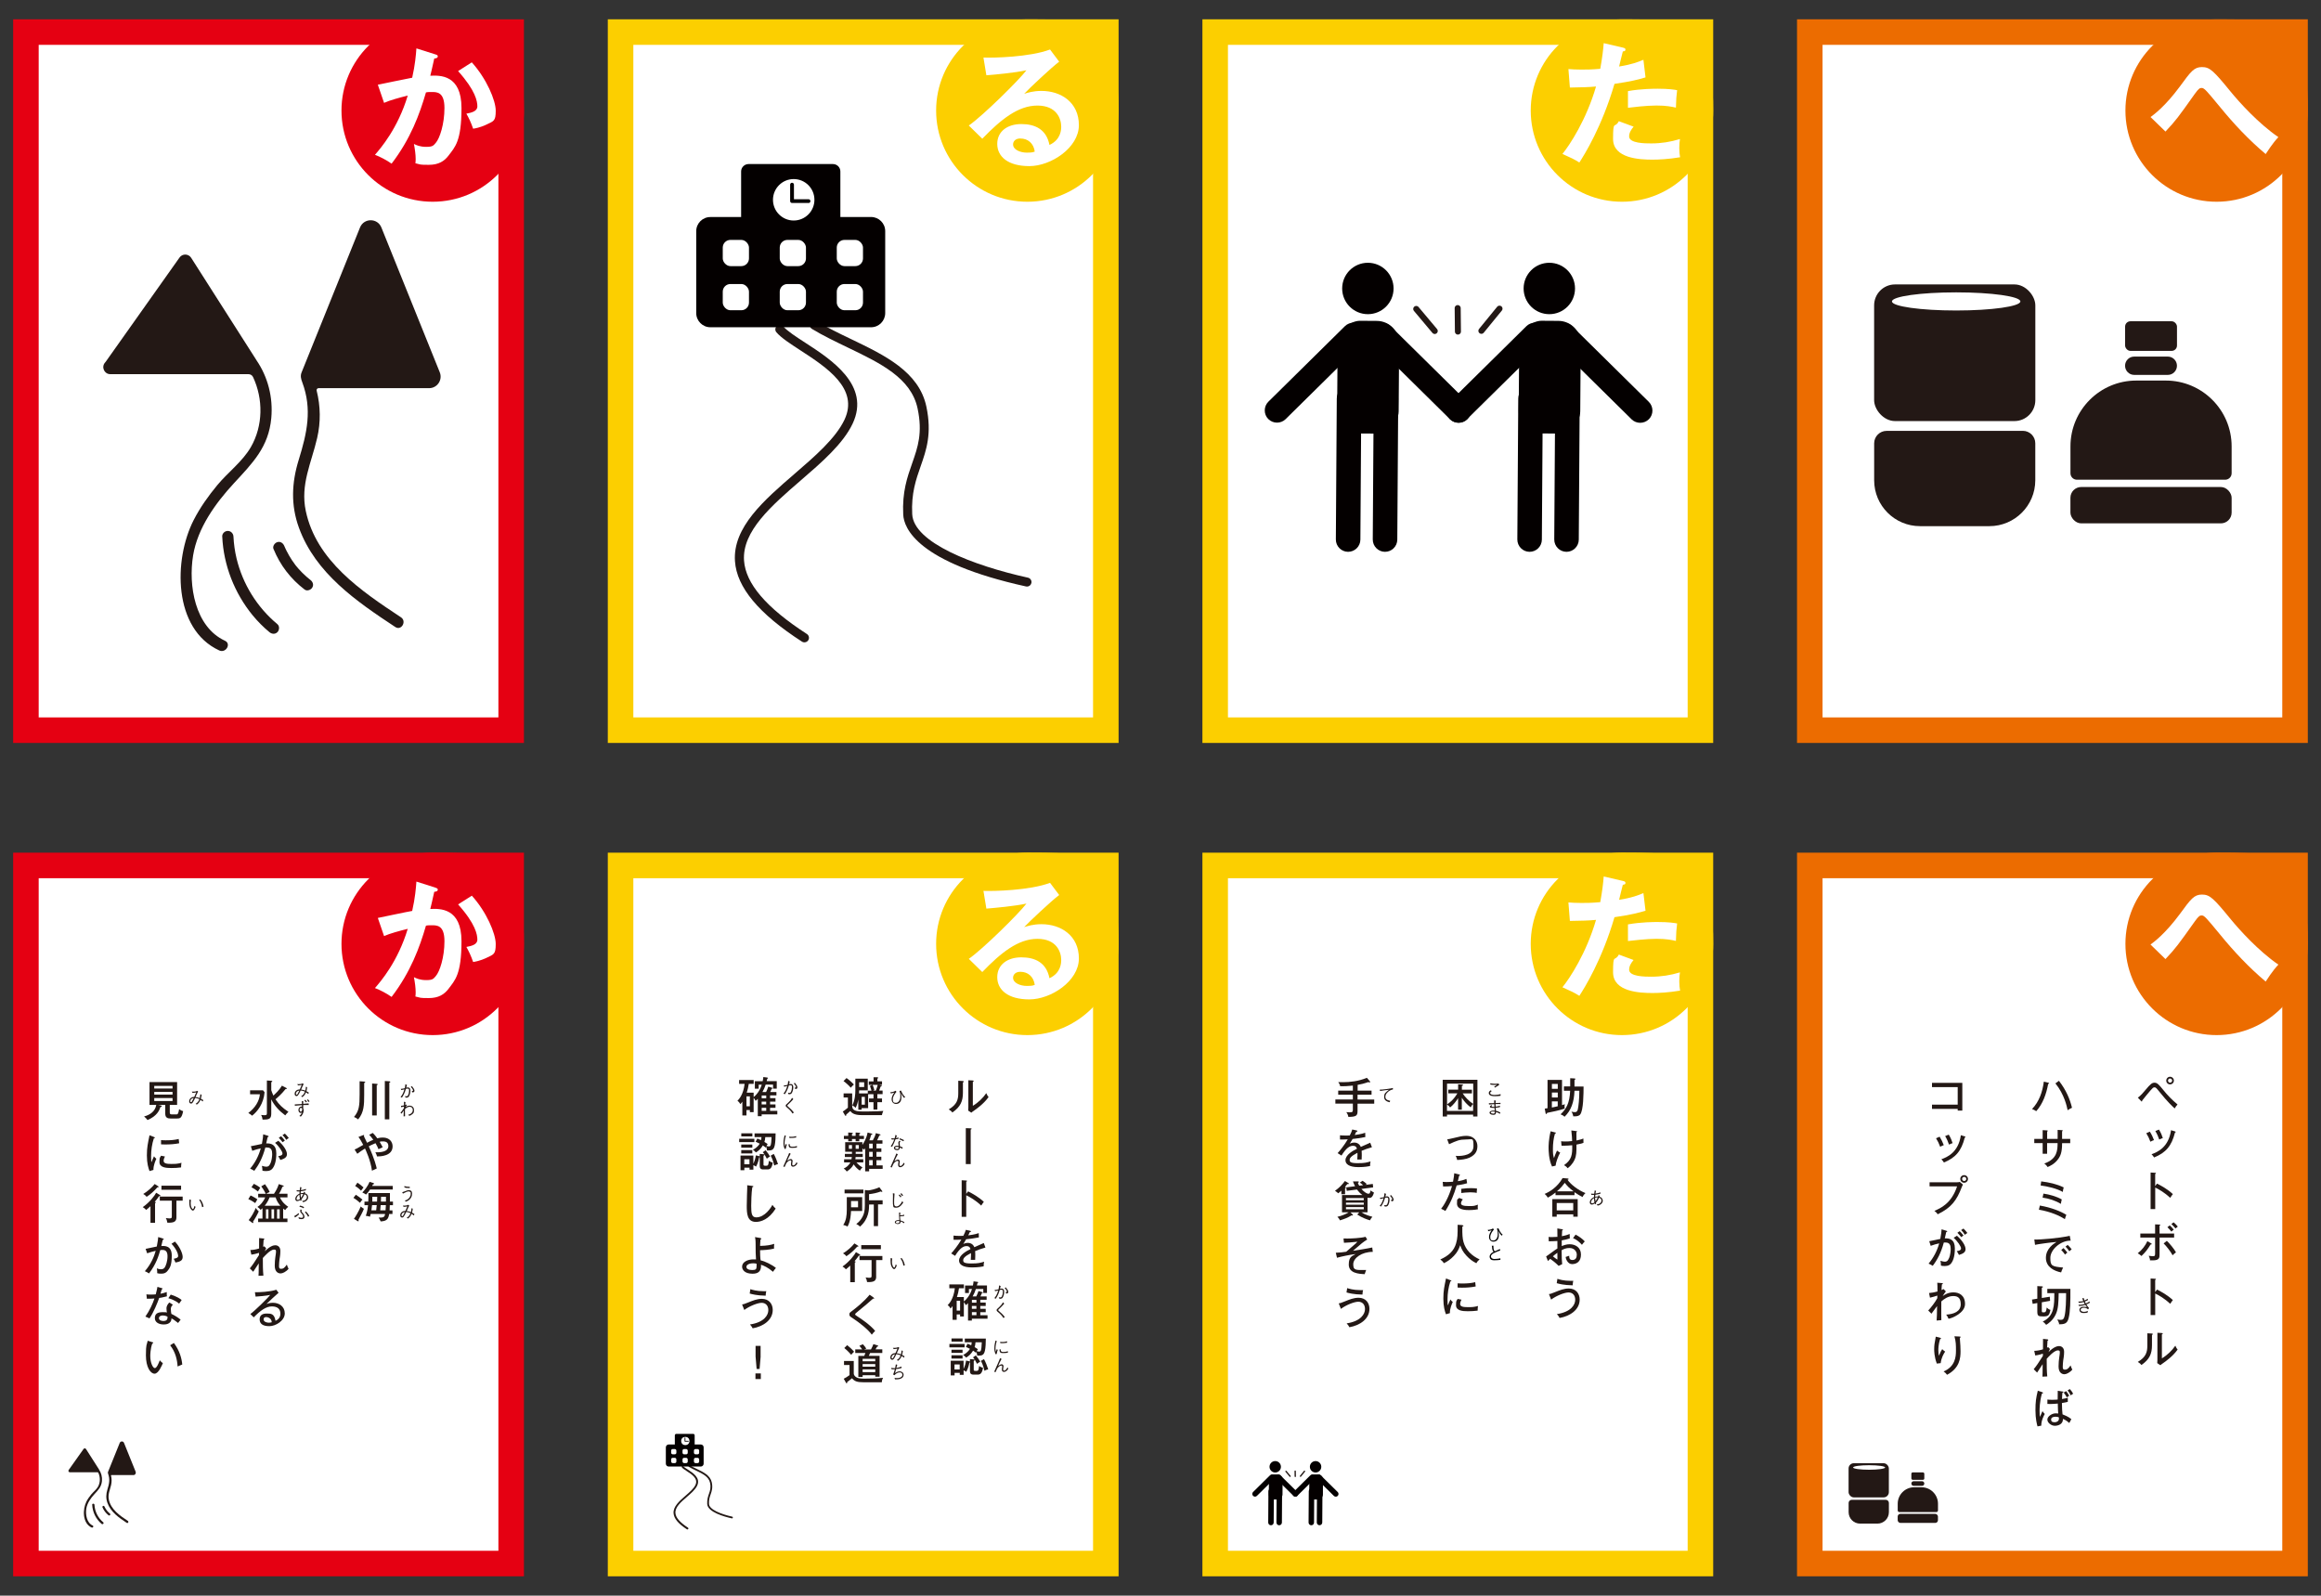 <?xml version="1.0" encoding="UTF-8"?>
<svg xmlns="http://www.w3.org/2000/svg" version="1.1" viewBox="0 0 5734.5 3942.1">
  <rect x="0" y="0" width="5734.5" height="3942.1" fill="#333333" stroke="none"/>
  <defs>
    <style>
      .cls-1 {
        fill: #231815;
      }

      .cls-1, .cls-2, .cls-3, .cls-4, .cls-5, .cls-6, .cls-7 {
        stroke-width: 0px;
      }

      .cls-2 {
        fill: #fccf00;
      }

      .cls-8 {
        stroke-width: 14.9px;
      }

      .cls-8, .cls-9 {
        fill: none;
        stroke: #231815;
        stroke-linecap: round;
        stroke-linejoin: round;
      }

      .cls-3 {
        fill: #000;
      }

      .cls-4 {
        fill: #040000;
      }

      .cls-5 {
        fill: #ec6c00;
      }

      .cls-6 {
        fill: #e50012;
      }

      .cls-9 {
        stroke-width: 3.3px;
      }

      .cls-7 {
        fill: #fff;
      }
    </style>
  </defs>
  <!-- Generator: Adobe Illustrator 28.6.0, SVG Export Plug-In . SVG Version: 1.0.2 Build 54)  -->
  <g>
    <g id="_レイヤー_1">
      <g>
        <g>
          <rect class="cls-6" x="32.5" y="47.7" width="1262" height="1787.8"/>
          <rect class="cls-7" x="95.6" y="110.8" width="1135.8" height="1661.6"/>
          <path class="cls-6" d="M1294.5,273.1c0,124.4-100.9,225.3-225.4,225.3s-225.4-100.9-225.4-225.3,100.9-225.3,225.4-225.3,137.5,4,178.2,44.8c40.8,40.8,47.1,118.3,47.1,180.6Z"/>
          <path class="cls-1" d="M633.6,889.8l-161.3-252.9c-6.6-10.3-21.6-10.7-28.7-.7l-182.4,257.5c-.4.6-.9,1.1-1.4,1.7-10.2,11.1-2.3,29,12.7,29h341.3c4.9,0,9.4,2.7,11.4,7.1,25.4,54.2,25,120.1-5.3,172.9-20.8,36.1-56.5,62.2-82.9,94-22.2,26.8-42.6,55.4-58.5,86.5-49.9,97.6-51.3,269.2,63.3,322.1,16.2,7.4,30.3-16.5,14-24-74.2-34.3-90.8-136.8-78.7-210.7,11.2-67.9,55.1-128.8,100.6-178.1,46.5-50.4,86.1-89.6,92.6-161.5,4.6-51-8.3-101.3-36.7-142.8h-.1Z"/>
          <path class="cls-1" d="M1086.6,919.9l-144.3-357.9c-9.6-23.8-43.2-23.8-52.8,0l-144.3,357.9c-3.5,8.5-1.6,16.3,1.6,24.5,25,67.2,11.8,125.2-8.9,192.2-17.3,56.2-19.7,111.1.6,167,41.1,112.9,142.1,182.1,238.2,245.5,15,9.9,28.9-14.2,14-24-98.1-64.8-209.2-139.6-235.2-262.8-13.8-65.3,13.8-118.3,28.1-180.1,9.1-39.3,8.4-78.8-1.2-117.1-.8-3.1,1.5-6.1,4.7-6.1h273.1c20.1,0,33.9-20.4,26.4-39.1h0Z"/>
          <path class="cls-1" d="M549.1,1325.7c3.3,71,30.1,139.3,75,194.3,12.5,15.2,26.5,29.3,41.6,41.8,5.8,4.8,14,5.7,19.7,0,5-4.9,5.8-14.9,0-19.7-50.3-41.8-85.8-99.2-101-162.7-4.2-17.7-6.7-35.6-7.6-53.8-.3-7.5-6.2-13.9-13.9-13.9s-14.2,6.3-13.9,13.9h0Z"/>
          <path class="cls-1" d="M675.8,1356.3c16.3,40,42.4,74,76.8,100.2,6,4.6,15.6,1,19-5,4.2-7.1,1-14.5-5-19-1.2-.9-2.1-1.5-4.2-3.4-1.7-1.4-3.4-2.9-5.1-4.3-3.6-3.1-6.9-6.3-10.3-9.6s-6.5-6.8-9.6-10.2c-1.4-1.6-2.9-3.4-4.3-5.1-.8-1-1.5-1.9-2.4-2.9-.2-.2-2-2.6-1-1.3-5.6-7.3-10.6-14.9-15.2-22.8-2.4-4-4.6-8.2-6.7-12.4s-2.1-4.5-3.2-6.7c-.4-.9-.8-1.8-1.2-2.7-1.9-4.4,1,2.4-.9-2.1-2.9-7-9.3-11.9-17.1-9.7-6.6,1.8-12.5,10.1-9.7,17.1h0Z"/>
          <path class="cls-7" d="M1075.2,134.2c3.2,1,6.5,1.9,6.5,4.9s-1.9,4.9-8.8,5.6c-5.6,25.8-8.2,35.9-9.8,42.4,23.5-1,77.1-3.3,77.1,79.7s-16.4,96.7-32,117.6c-10.4,13.7-24.5,22.8-48.6,22.8s-19.3-.6-33.3-3.9c.4-2.9.7-5.9.7-10.1,0-11.5-1.9-24.8-4.3-37.6,5.9,2.9,14.7,7.2,30.4,7.2s17.6-2.9,23.5-9.8c9.8-11.1,21.5-46.4,21.5-86.2s-18.6-39.5-31.7-39.5-10.1.7-14,1c-15.7,53.9-37.9,114.6-84.9,176-12.4-8.8-29-17.3-41.1-21.9,13.7-15.6,56.5-65,81-146.3-19.6,4.9-44.4,11.5-58.5,18l-15.4-44.8c13.4-2.6,72.8-15.3,84.9-17.3,7.2-32,9.2-55.9,10.4-72.5l46.4,14.7h0ZM1165.7,154.1c36.2,39.9,59.1,93.7,59.1,119.5s-4.9,25.5-23.2,34.3c-2.9,1.3-15.4,7.5-32.6,10.1-5.9-16.6-10.1-25.5-16.7-37.2,12.1-2.3,27.1-5.6,27.1-18s-4.3-38.9-47.6-87.2c0,0,33.9-21.5,33.9-21.6Z"/>
        </g>
        <g>
          <rect class="cls-2" x="1501.7" y="47.7" width="1262" height="1787.8"/>
          <rect class="cls-7" x="1564.8" y="110.8" width="1135.8" height="1661.6"/>
          <path class="cls-2" d="M2763.7,273.1c0,124.4-100.9,225.3-225.4,225.3s-225.4-100.9-225.4-225.3,100.9-225.3,225.4-225.3,137.5,4,178.3,44.8c40.8,40.8,47.1,118.3,47.1,180.6Z"/>
          <g>
            <path class="cls-1" d="M2537.5,1449.1c-.8,0-1.6,0-2.4-.2-268.8-59.1-301.8-143.8-303.5-177.5-2.8-56,9.9-92.1,22.1-126.9,14-40,26.2-74.7,13.4-135.3-16-75.6-92.5-112.2-173.5-151.1-29.5-14.2-59.9-28.8-87.6-45.5-5.2-3.2-7-10-3.8-15.3s10.1-6.9,15.3-3.8c26.7,16.1,56.6,30.6,85.7,44.5,82.3,39.5,167.4,80.3,185.6,166.6,14.1,66.7-.2,107.6-14.1,147.2-11.5,32.9-23.5,66.9-20.9,118.5,3.5,70,150.1,126.9,286,156.9,6,1.3,9.8,7.3,8.5,13.2-1.2,5.2-5.7,8.8-10.9,8.8h0Z"/>
            <path class="cls-1" d="M1987.4,1587c-2.1,0-4.1-.6-6-1.8-107-69.2-161.1-134.2-165.5-198.7-5.8-83.8,72.2-151.1,147.6-216.2,49.8-42.9,101.2-87.4,122.9-133.2,36.5-77.2-44.3-129.6-109.2-171.8-25.1-16.4-46.9-30.4-58.9-44.3-4-4.6-3.5-11.7,1.2-15.7s11.7-3.5,15.7,1.1c9.9,11.5,31.4,25.4,54.2,40.2,64.5,41.8,161.9,105,117.3,199.9-23.6,50.1-76.9,96.1-128.5,140.6-71.2,61.5-144.9,125.1-139.9,197.8,4,57,54.8,116.4,155.4,181.5,5.1,3.4,6.6,10.2,3.3,15.4-2.1,3.3-5.7,5.1-9.3,5.1h0Z"/>
            <path class="cls-4" d="M2152.3,536.2h-76v-112.6c0-10.1-8.2-18.3-18.4-18.3h-208.4c-10.1,0-18.4,8.2-18.4,18.3v112.6h-76c-19.3,0-34.9,15.6-34.9,34.9v202.4c0,19.3,15.7,35,34.9,35h397.1c19.3,0,34.9-15.7,34.9-35v-202.5c0-19.3-15.7-34.9-34.9-34.9h0Z"/>
            <circle class="cls-7" cx="1961" cy="493.6" r="51.2"/>
            <path class="cls-4" d="M1997.6,501.5h-40.7c-2.6,0-4.7-2.1-4.7-4.7v-40.6c0-2.6,2.1-4.7,4.7-4.7s4.7,2.1,4.7,4.7v36h36c2.6,0,4.7,2.1,4.7,4.7s-2.1,4.7-4.7,4.7Z"/>
            <rect class="cls-7" x="1785.7" y="592.7" width="64.8" height="64.8" rx="19" ry="19"/>
            <rect class="cls-7" x="1926.5" y="592.7" width="64.8" height="64.8" rx="19" ry="19"/>
            <rect class="cls-7" x="2067.4" y="592.7" width="64.8" height="64.8" rx="19" ry="19"/>
            <rect class="cls-7" x="1785.7" y="701.7" width="64.8" height="64.8" rx="18.9" ry="18.9"/>
            <rect class="cls-7" x="1926.5" y="701.7" width="64.8" height="64.8" rx="18.9" ry="18.9"/>
            <rect class="cls-7" x="2067.4" y="701.7" width="64.8" height="64.8" rx="18.9" ry="18.9"/>
          </g>
          <path class="cls-7" d="M2616.9,152.4c-19.9,15-74.1,66-86.5,79.4,8.5-2.6,22.2-7.2,42.8-7.2,48.3,0,92.4,28.4,92.4,84.5s-69.2,101.3-122.4,101.3-79.3-23.8-79.3-54.9,25.4-49,59.5-49,62,13.1,69.5,51.6c29-13.4,29-38.9,29-45.4,0-19-11.1-51.9-58.8-51.9s-90.1,34.3-136.2,81.9l-33.3-32.6c34.9-24.2,123.8-112,142.4-136.5-28.4,6.2-78,10.8-99,12.4l-7.2-43.8c24.5,1,114.6-1,164.5-19.9l22.6,30.1h0ZM2520.9,342.1c-12.1,0-17.9,7.2-17.9,14.7,0,13.1,17.9,20.3,34,20.3s15.7-1.7,19.6-2.6c-2.9-20.3-16.6-32.3-35.6-32.3h0Z"/>
        </g>
        <g>
          <rect class="cls-2" x="2970.8" y="47.7" width="1262" height="1787.8"/>
          <rect class="cls-7" x="3033.9" y="110.8" width="1135.8" height="1661.6"/>
          <path class="cls-2" d="M4232.8,273.1c0,124.4-100.9,225.3-225.4,225.3s-225.4-100.9-225.4-225.3,100.9-225.3,225.4-225.3,137.5,4,178.3,44.8c40.8,40.8,47.1,118.3,47.1,180.6Z"/>
          <g>
            <line class="cls-8" x1="3601.5" y1="761.2" x2="3602.1" y2="819.2"/>
            <line class="cls-8" x1="3704.8" y1="762.6" x2="3660.1" y2="817.3"/>
            <line class="cls-8" x1="3499.1" y1="763.3" x2="3544.8" y2="817.7"/>
          </g>
          <g>
            <g>
              <circle class="cls-4" cx="3379.6" cy="712.7" r="63.5"/>
              <g>
                <rect class="cls-4" x="3239.8" y="855.5" width="278.4" height="152" rx="55.3" ry="55.3" transform="translate(2425.2 4304.3) rotate(-89.6)"/>
                <path class="cls-4" d="M3333.3,954.2h0c16.7.1,30.2,13.8,30.1,30.5l-2.3,348.5c-.1,16.7-13.8,30.2-30.5,30.1h0c-16.7-.1-30.2-13.8-30.1-30.5l2.3-348.5c.1-16.7,13.8-30.2,30.5-30.1Z"/>
                <path class="cls-4" d="M3424.5,954.2h0c16.7.1,30.2,13.8,30.1,30.5l-2.3,348.5c-.1,16.7-13.8,30.2-30.5,30.1h0c-16.7-.1-30.2-13.8-30.1-30.5l2.3-348.5c.1-16.7,13.8-30.2,30.5-30.1Z"/>
                <path class="cls-4" d="M3365.7,806.2c-11.7-11.8-31-12-42.9-.3l-17.3,17.1h0l-171.7,169.4c-11.8,11.7-12,31-.3,42.8s31,12,42.9.3l17.3-17.1h0l171.7-169.4c11.8-11.7,12-31,.3-42.8Z"/>
                <path class="cls-4" d="M3393.4,806.6c11.7-11.8,31-12,42.9-.3l17.3,17.1h0l171.7,169.4c11.8,11.7,12,31,.3,42.8s-31,12-42.9.3l-17.3-17.1h0l-171.7-169.4c-11.8-11.7-12-31-.3-42.8Z"/>
              </g>
            </g>
            <g>
              <circle class="cls-4" cx="3827.9" cy="712.7" r="63.5"/>
              <g>
                <rect class="cls-4" x="3688.3" y="855.5" width="278.4" height="152" rx="55.3" ry="55.3" transform="translate(2870.7 4752.7) rotate(-89.6)"/>
                <path class="cls-4" d="M3781.7,954.2h0c16.7.1,30.2,13.8,30.1,30.5l-2.3,348.5c-.1,16.7-13.8,30.2-30.5,30.1h0c-16.7-.1-30.2-13.8-30.1-30.5l2.3-348.5c.1-16.7,13.8-30.2,30.5-30.1Z"/>
                <path class="cls-4" d="M3872.9,954.2h0c16.7.1,30.2,13.8,30.1,30.5l-2.3,348.5c-.1,16.7-13.8,30.2-30.5,30.1h0c-16.7-.1-30.2-13.8-30.1-30.5l2.3-348.5c.1-16.7,13.8-30.2,30.5-30.1Z"/>
                <path class="cls-4" d="M3814.1,806.2c-11.7-11.8-31-12-42.9-.3l-17.3,17.1h0l-171.7,169.4c-11.8,11.7-12,31-.3,42.8s31,12,42.9.3l17.3-17.1h0l171.7-169.4c11.8-11.7,12-31,.3-42.8Z"/>
                <path class="cls-4" d="M3841.8,806.6c11.7-11.8,31-12,42.9-.3l17.3,17.1h0l171.7,169.4c11.8,11.7,12,31,.3,42.8s-31,12-42.9.3l-17.3-17.1h0l-171.7-169.4c-11.8-11.7-12-31-.3-42.8Z"/>
              </g>
            </g>
          </g>
          <path class="cls-7" d="M4009.8,117.7c4.5,1,6.2,2.3,6.2,4.5s0,4.3-6.5,4.9c-1.7,5.9-7.9,32-9.2,37.2,32.3-5.2,46.7-11.1,60.1-16.6l5.2,43.5c-17.3,5.2-34.6,9.8-76.7,16-31.4,106.7-74.1,174.7-86.8,194.3-13.4-8.5-18.9-10.8-41.8-21.2,17.7-21.5,59.1-84.2,83-166.6-19.9,1.9-33.9,1.9-64.6,2.6l-3.6-45.7c8.2.7,18.3,1.3,32,1.3s24.5,0,46.7-1.9c5.2-29.4,7.2-47,8.5-63.4l47.7,11.1h0ZM4036.2,312.9c-5.9,6.8-11.1,15-11.1,24.1,0,17.3,39.8,17.3,54.8,17.3,24.5,0,47.3-3.6,70.8-10.8-1,5.6-1.7,12.8-1.7,22.2s1,17.3,2,22.8c-29.4,4.9-52.9,5.9-68.3,5.9-30.7,0-97.3-2.6-97.3-51.2s3.9-24.5,14.3-43.8l36.2,13.4h0ZM4022.2,225.1c32.3-5.9,65-5.9,73.2-5.9,28.1,0,41.5,2.3,48.3,3.6-1.7,13.1-2.6,23.9-3,43.1-10.5-2.3-23.2-5.2-48-5.2s-59.5,4.2-70.5,5.6v-41.1Z"/>
        </g>
        <g>
          <rect class="cls-5" x="4439.9" y="47.7" width="1262" height="1787.8"/>
          <rect class="cls-7" x="4503" y="110.8" width="1135.8" height="1661.6"/>
          <path class="cls-5" d="M5701.9,273.1c0,124.4-100.9,225.3-225.3,225.3s-225.3-100.9-225.3-225.3,100.9-225.3,225.3-225.3,137.5,4,178.3,44.8c40.8,40.8,47.1,118.3,47.1,180.6h0Z"/>
          <path class="cls-1" d="M4661.2,1064.4h336.6c17,0,30.8,13.8,30.8,30.8v91.3c0,62.5-50.8,113.4-113.3,113.4h-171.5c-62.6,0-113.3-50.8-113.3-113.3v-91.3c0-17,13.8-30.8,30.8-30.8h0Z"/>
          <rect class="cls-1" x="4630.4" y="702.7" width="398.3" height="337.6" rx="51.7" ry="51.7"/>
          <rect class="cls-1" x="5115.4" y="1203.2" width="398.3" height="89.8" rx="26.6" ry="26.6"/>
          <path class="cls-1" d="M5278,940.2h73.1c89.7,0,162.6,72.8,162.6,162.6v66.4c0,8.9-7.2,16-16,16h-366.2c-8.9,0-16-7.2-16-16v-66.4c0-89.7,72.9-162.6,162.6-162.6h-.1Z"/>
          <path class="cls-1" d="M5356.2,926.2h-83.4c-12.3,0-22.4-10.2-22.4-22.6h0c0-12.5,10.1-22.6,22.4-22.6h83.4c12.3,0,22.4,10.2,22.4,22.6h0c0,12.5-10.1,22.6-22.4,22.6Z"/>
          <rect class="cls-1" x="5250.5" y="793.7" width="128.2" height="73.2" rx="13.2" ry="13.2"/>
          <ellipse class="cls-7" cx="4833.1" cy="744.7" rx="158.6" ry="22.4"/>
          <path class="cls-7" d="M5313.3,289.2c8.5-6.2,35.9-26.1,72.5-75.5,27.4-37.6,35.3-48,54.6-48s28.4,8.8,70.9,60.8c22.2,27.1,68.9,78.7,117.9,112.3-14.1,14.7-28.1,36.9-31.4,41.8-41.5-34.9-78.7-74.4-113-116.5-12.4-15-32.7-39.9-38.2-43.8-2.3-1.9-4.2-3-7.2-3-4.2,0-7.2,1.3-17,15-40.8,57.5-46.7,65.7-72.2,92.7,0,0-36.9-35.9-36.9-35.9Z"/>
        </g>
        <g>
          <rect class="cls-6" x="32.5" y="2106.6" width="1262" height="1787.8"/>
          <rect class="cls-7" x="95.6" y="2169.7" width="1135.8" height="1661.6"/>
          <path class="cls-6" d="M1294.5,2331.9c0,124.4-100.9,225.4-225.4,225.4s-225.4-100.9-225.4-225.4,100.9-225.4,225.4-225.4,137.5,4,178.2,44.8c40.8,40.8,47.1,118.4,47.1,180.5h0Z"/>
          <g>
            <path class="cls-1" d="M244.7,3630.4l-32.3-50.6c-1.3-2-4.3-2.1-5.8-.2l-36.5,51.5s-.2.2-.2.4c-2,2.2-.5,5.8,2.5,5.8h68.3c.9,0,1.8.5,2.3,1.4,5,10.8,5,24-1,34.6-4.2,7.2-11.3,12.4-16.6,18.8-4.4,5.4-8.5,11.1-11.7,17.3-10,19.5-10.2,53.9,12.6,64.4,3.3,1.5,6-3.3,2.8-4.8-14.9-6.8-18.2-27.3-15.8-42.1,2.3-13.6,11-25.8,20.1-35.6,9.3-10.1,17.2-18,18.5-32.3.9-10.2-1.7-20.2-7.4-28.6h0Z"/>
            <path class="cls-1" d="M335.3,3636.4l-28.9-71.6c-1.9-4.8-8.6-4.8-10.6,0l-28.9,71.6c-.7,1.7-.3,3.3.3,4.9,5,13.5,2.4,25.1-1.8,38.5-3.4,11.2-4,22.2.1,33.4,8.2,22.6,28.4,36.4,47.6,49.1,3,2,5.8-2.9,2.8-4.8-19.6-13-41.8-27.9-47-52.6-2.7-13,2.7-23.6,5.6-36,1.8-7.9,1.7-15.8-.2-23.4-.1-.6.3-1.2.9-1.2h54.6c4,0,6.8-4.1,5.3-7.8h0Z"/>
            <path class="cls-1" d="M227.8,3717.6c.8,18.2,9.3,35.5,23.3,47.3,2.7,2.3,6.7-1.7,4-3.9-12.8-10.8-20.9-26.5-21.7-43.3-.1-3.6-5.8-3.6-5.6,0h0Z"/>
            <path class="cls-1" d="M253.1,3723.7c3.3,8,8.5,14.8,15.3,20.1,1.2.9,3.1.2,3.8-1,.8-1.4.2-2.9-1-3.8-.2-.2-.4-.3-.8-.7-.3-.3-.7-.5-1-.8-.7-.6-1.4-1.2-2-1.9s-1.3-1.4-1.9-2c-.3-.4-.6-.7-.8-1-.1-.2-.3-.4-.5-.6,0,0-.4-.5-.2-.2-1.1-1.4-2.1-3-3.1-4.5-.5-.8-.9-1.7-1.4-2.5-.2-.5-.5-.9-.7-1.4-.1-.2-.1-.4-.2-.5-.4-.9.2.5-.2-.5-.6-1.4-1.8-2.4-3.4-2-1.3.4-2.5,2-1.9,3.4h0Z"/>
          </g>
          <path class="cls-7" d="M1075.2,2192.9c3.2,1,6.5,2,6.5,4.9s-1.9,4.9-8.8,5.5c-5.6,25.8-8.2,35.9-9.8,42.4,23.5-1,77.1-3.2,77.1,79.6s-16.4,96.6-32,117.6c-10.4,13.7-24.5,22.9-48.6,22.9s-19.3-.7-33.3-3.9c.4-2.9.7-5.9.7-10.1,0-11.5-1.9-24.8-4.3-37.6,5.9,2.9,14.7,7.2,30.4,7.2s17.6-2.9,23.5-9.8c9.8-11.1,21.5-46.3,21.5-86.2s-18.6-39.5-31.7-39.5-10.1.7-14,1c-15.7,53.9-37.9,114.6-84.9,176-12.4-8.8-29-17.3-41.1-21.9,13.7-15.7,56.5-65,81-146.3-19.6,4.9-44.4,11.5-58.5,17.9l-15.4-44.8c13.4-2.6,72.8-15.4,84.9-17.3,7.2-32,9.2-55.9,10.4-72.5l46.4,14.7h0ZM1165.7,2212.8c36.2,39.9,59.1,93.7,59.1,119.5s-4.9,25.4-23.2,34.3c-2.9,1.3-15.4,7.5-32.6,10.1-5.9-16.6-10.1-25.4-16.7-37.2,12.1-2.3,27.1-5.5,27.1-17.9s-4.3-38.8-47.6-87.2l33.9-21.5h0Z"/>
          <g>
            <path class="cls-1" d="M899.8,2672.2c1,.1,2.5.1,2.5,1.5s-1.2,1.4-2.5,1.7v29.9c0,24.3-.5,43.3-15,60.3-4.8-3.9-8.1-5.2-10.2-6,12.7-15.2,13.9-28,13.9-55.6v-32.7l11.4.8h0ZM930.8,2677.8c1.1.1,2.4.2,2.4,1.4s-1.1,1.4-2.4,1.7v74.8h-11.4v-78.8l11.4.8h0ZM961.8,2671.5c1,.1,2.5.3,2.5,1.5s-1.4,1.7-2.4,2v90.4h-11.1v-94.7l11,.7h0Z"/>
            <path class="cls-1" d="M876.2,2840c4.2-1.7,6-2.8,21.2-11.5-3.8-7.4-7.6-14.2-11.8-19.5l11.4-4.5c.7-.3,1.2-.4,1.4-.4.6,0,1.4.4,1.4,1.2s-.5,1.2-.8,1.7c1.1,2.6,6.8,13.9,7.9,16.3,9-4.7,10-5.2,15.4-7.4-4.7-6.7-7.6-9.6-10.2-12.4l8.9-4.5c1.9,2,5.7,5.6,11.2,13.3,7.1-1.9,11.5-1.9,13.7-1.9,16.4,0,24.1,10.6,24.1,21.8,0,24.1-30.3,24.8-38.3,24.9-1.2-3.6-2.2-6.8-4.3-10.4,23.6,1.1,32.1-6.1,32.1-14.8s-4.8-12-13.3-12-3.2,0-8.1,1.1c4.6,7.5,6.1,11,7.4,13.4-3.6,1.5-9.3,4.2-10.4,4.8-1.5-3.9-3.3-8.1-7.3-14.9-8.3,3.3-15.4,7.1-16.7,7.8,14.4,31,18.8,50.4,19.7,54.7-1,.3-7.8,3.6-11.8,5.5-3.2-25.4-15.9-52.2-17.2-54.8-8.4,5.3-12.7,8.1-19,13l-6.7-10.5h0Z"/>
            <path class="cls-1" d="M879.1,2951.7c7.1,4.5,11.8,8.1,16.5,12.1-2.5,2.4-3.9,4.2-6.1,7.9-1.8-1.7-9.3-8.3-16.3-12.3l6-7.8h0ZM874.5,3011.2c3.2-4.3,11.8-18.2,16.8-30.5,1.5,1.4,3.9,3.5,7.8,5.7-1.8,4.6-2.9,7-6.7,14.5-1.1,2-6.1,11-6.9,13,.4,1,.8,1.5.8,2,0,.8-.6,1.5-1.2,1.5s-1.4-.5-2-.8l-8.6-5.4h0ZM883.2,2921.9c6.8,4.7,8.6,6.1,15,11.8-2.6,3.2-4,4.9-6.1,8-3.5-3.8-9.6-8.8-14.6-11.5l5.6-8.3h0ZM922.5,2923c.7.2,1.9.6,1.9,1.5s-1.1,1.2-2.7,1.4c-1.7,3.1-1.8,3.5-2.2,4h50.8v9h-56c-3.2,4.9-5,7-9.9,12.4-3.9-2.6-4.3-2.9-9.2-5.2,6.9-7,13.5-15.7,17.9-26.3l9.3,2.9h0ZM915.8,2999.3c-.4,2-.8,3.5-1.8,6.7-3.6-1.4-4.7-1.4-10.2-2.2,3.9-11,5-20.6,5.6-26.3h-8.9v-8.8h9.4c.3-6.1.3-7.7.3-10.7v-10.5h53.2v17c0,.8-.1,3.8-.1,4.2h7.6v8.8h-7.8c-.2,8.4-.3,9.2-.5,12.8h7.1v9h-8.2c-1.7,11.7-5.4,17.7-21,18.3-2.5-5.6-2.7-6.2-5-9.5,12.4.6,14.9-1.4,15.9-8.9h-35.8,0ZM929.4,2990.2c.6-3.9,1.2-9.8,1.4-12.8h-11.5c-.6,5.8-1.1,9.2-1.7,12.8h11.8ZM931.6,2968.7c.4-5.6.4-10.4.4-12h-12.1v3.9c0,2.3,0,4.5-.1,8h11.8ZM940.5,2977.4c-.2,1.7-1,10.8-1.1,12.8h13.2c.3-2.9.6-6.4.8-12.8h-12.9ZM953.6,2968.7v-12h-12.1c-.2,8.7-.3,9.6-.4,12h12.5Z"/>
            <path class="cls-1" d="M649.8,2693.6l3.9,4.9c-2.5,29.1-18.1,48-30.8,57.9-3.3-2.9-5.1-4.2-9.4-6.7,17.1-12.7,27.2-29.7,28.6-46.2h-24.2v-9.8h32,0ZM670.2,2750.8c0,12.6-4.3,15.2-18.7,15.2h-2.8c-.5-3.9-1.4-7.8-3.6-11.4,3.9.3,6.1.6,7.9.6,6.2,0,6.4-1.1,6.4-6.2v-79.6l10.8.7s2.5.1,2.5,1.4-1,1.4-2.5,2.1v19.8c1.2,3.6,3.1,8.9,5.3,13.4,14.9-13.7,19.7-22.4,21-24.6l10.5,5.4c.7.4,1.8,1,1.8,1.7s-1.4,1.2-2.2,1.2-.7,0-1.1.1c-9.6,12-18.7,20.2-24.9,25.2,9.2,13.4,16.5,20.7,32,31-3.6,3.6-5,5-7.8,8.8-14.6-10.7-27.1-24.1-34.6-39.6v34.6h0Z"/>
            <path class="cls-1" d="M661.8,2806.2c1.1.3,2,.6,2,1.4s-.6,1.5-2.6,1.7c-.6,3-1,4.2-3.5,15.6,12.1-.5,25,2.4,25,24.9s-5.9,33.2-10.1,37.9c-2.6,2.9-6.7,5.5-14.6,5.5s-7.6-.7-9.7-1.2c.2-4.8-.8-9.8-1.2-11.7,5.6,1.8,8.9,2.1,11.1,2.1,3.1,0,6.8-.5,10.4-9.2,2.9-6.8,3.9-17.7,3.9-22,0-9-2.2-16.2-12.6-16.2s-2.2,0-4.4.3c-6.8,25.2-15.8,42.2-27.2,57.3-3.1-2-6.9-4-10.3-5.4,12.4-14.5,21.2-31.7,26.3-50.1-7.5,1.7-13,3.1-21,6.1l-3.5-11.4c4.4-.5,23.3-5,27.3-5.7,2.3-11.4,2.9-18.7,3.2-23.7l11.8,3.6h0ZM687.6,2818.3c13.1,11.5,21.4,24.5,21.4,33.3s-8.4,11.7-16.3,14.2c-1.4-3-3.8-7-5.4-9.3,5.4-1.1,10.6-2,10.6-6.8s-8.8-18-18.3-26.2l8-5.1ZM694.4,2807.1c1.1,1,5.6,5.3,9.4,10.6-2.4,1.7-2.7,1.8-5.6,4.2-2.2-3-6.2-7.8-9.4-10.9l5.6-3.9ZM703.9,2800.7c2.6,2.4,6.4,6.4,9.6,10.9-2.6,1.4-4.2,2.9-6.2,4.5-3.1-5.1-5.3-7.8-9.3-11.7l5.8-3.8h0Z"/>
            <path class="cls-1" d="M619.2,2953.5c2.1,1,9.7,4.6,16.7,9.5-1.2,1.8-4,6.7-5.3,9.3-1.3-1-9.6-6.7-17.1-9.8l5.6-9ZM614.5,3014.3c6.9-8.3,14.2-21.4,17.4-30.2,2.1,3.9,6.2,7.6,7.4,8.7-3.2,7.5-10,19.5-14.2,25.4.4.6.8,1.4.8,2.3s-.5,1.1-1.2,1.1-1.3-.4-2.2-1.1l-8.1-6.2h0ZM627.2,2924.7c2.6,1.2,10.6,5.3,15.8,9.8-2.6,3.8-3.7,5.5-5.6,9.2-4.4-3.8-11-8-16.1-10.5l6-8.6h0ZM648.5,3010.7v-25.8c-2.2,2.2-3.2,3.1-4.6,4.2-1.8-2.5-4.6-5.3-7.8-7.3,6.8-4,14.9-13.3,19-23.5h-17.2v-9h18.7c-4.3-9.2-9.4-16.1-11.1-18.3l9.2-5.4c3.6,4.9,8.9,12.8,11.5,19.2-4.4,1.7-7.5,4-8.2,4.5h19c5.5-8.5,8.8-14.3,11.8-23.9l10.8,3.6c.5.2,1.4.5,1.4,1.4,0,1.4-1.5,1.4-3.1,1.4-3.8,9.9-7.3,15.6-8.6,17.4h21v9h-18.7c2.3,5.3,8,15.1,20.6,23.3-2.2,1.5-6.1,5.5-7.7,8.2-2.3-1.7-3.5-2.7-4.9-3.9v24.8h10.6v8.7h-72.4v-8.7h10.6ZM665.9,2958.3c-1.4,3.8-4,10.7-11.9,20.6h38.8c-4-4.8-9-11-11.8-20.6h-15ZM663.2,3010.7v-23h-6.1v23h6.1ZM677.2,3010.7v-23h-6.4v23h6.4ZM691,3010.7v-23h-6.5v23h6.5Z"/>
            <path class="cls-1" d="M657.7,3083.7c-.3.6-2.7,5.8-3.6,7.7,13-12.9,21.7-14.9,26-14.9,6.2,0,12.6,3.9,12.6,14.2s-1.7,17.3-2.2,21.2c-.5,4.2-1.1,10.8-1.1,15.2s0,7.6,5.3,7.6,8-2,14-10.4c1.4,4.2,2.6,7.4,4.3,10.4-6.8,7.9-15.1,11.4-19.6,11.4s-14.6-2.2-14.6-19.2,3.1-28.9,3.1-33.6,0-6.1-5-6.1c-9.3,0-24.6,17.6-27.5,20.8,0,17.6,0,29.6,1.4,43.5l-12.1.5c.4-4.3.4-7,.6-30.8-3.8,5.4-6,8.9-13.7,20.8l-8.4-8.4c6.9-8.1,11.3-15.1,22.6-32.7,0-1.7.1-4.8.1-5.7-2.2.8-9.7,3.3-18.9,4.5l-2.5-11.4c7.9-.2,14.9-1.7,21.6-3.8.3-19.9.3-22.1.1-25.8l10.6,1.1c1.1.1,2.3.5,2.3,1.7s-1.1,1.5-1.8,1.7c-.2,2.9-.7,8.2-1.1,17.3,1-.4,1.4-.7,2.6-1.5l4.8,4.9h0Z"/>
            <path class="cls-1" d="M688.3,3193.9c-3.8,3-26.7,24.2-30,27.7,3.2-1.1,8.4-3,16.1-3,14.9,0,29.2,8.8,29.2,26.3s-21.9,31.5-38.2,31.5-23.9-6.1-23.9-16.7,7.1-14.5,17.4-14.5,18.8,0,21.8,17.9c2.5-1.1,12.1-5.3,12.1-17.3s-7.4-18.2-21.2-18.2-28.2,9.9-44.7,27l-8.4-8.2c10.3-7.1,44.8-41.1,49.2-47.2-10.6,2.3-28.9,3.8-36.2,4.2l-1.7-10.9c9.7.4,38.1-1,52.8-6.1l5.7,7.5h0ZM667.3,3257.7c-2.2-2-5.9-3.8-9.6-3.8s-6.4,1.4-6.4,5.7c0,6.4,8.5,8.2,12.6,8.2s6.1-.6,7.5-1.1c-.3-2.7-.7-6.1-4.2-9.2h0Z"/>
            <path class="cls-1" d="M419.5,2748.4c0,4,1.3,4.8,5.6,4.8h10.6c2.7,0,4.8,0,6.9-13,4,2.9,5.5,3.9,9.9,5-3.5,17.6-7.8,18.2-15.6,18.2h-15.3c-8.1,0-13.3-2.5-13.3-12v-21.6h-17.4l6.2,1.4c1.2.3,2.6.8,2.6,2s-1.7,1.7-3.2,1.7c-2.8,8-8,22.1-32.1,32.3-1.7-2.6-5.8-7.1-8.4-8.9,14.7-3.9,27.6-12.7,30.1-28.6h-16.7v-56.4h68.2v56.4h-18.1v18.7h0ZM426.3,2689.3v-6.5h-45.2v6.5h45.2ZM381.1,2697.6v6.7h45.2v-6.7h-45.2ZM381.1,2712.8v7.4h45.2v-7.4h-45.2Z"/>
            <path class="cls-1" d="M380.4,2809.1c1.5.5,2.3.8,2.3,1.7s-1.2,1.1-2.5,1.2c-4.8,14.6-6.9,29.7-6.9,44.9s.4,10,1.2,14.2c1.2-3.5,4.2-11.1,6-14.5.8,1.2,2.2,3.6,5.8,6.1-1.3,2.9-7.7,16.5-7.2,27.7l-9.7,2.8c-2.8-7.6-6.5-18.7-6.5-38.6s2.5-30.2,6.5-49.8l11,4.2h0ZM407.5,2857.3c-1.2,2.5-3.2,6.2-3.2,10.6,0,6.4,7.5,7.7,18.5,7.7s14.6,0,25.6-2.8c-.4,2-1,5.7-1,11.4-6.9,1.1-17.4,1.5-24.4,1.5-12.7,0-29-1.2-29-14.8s1.7-10.6,4-15.6l9.4,1.9h0ZM398,2816.7c2.8.2,5.9.5,11.2.5,12.2,0,22.2-.7,32.3-3.3.3,2,1,9.2,1.2,10.6-11,2.2-22.4,3-33.7,3s-8.4-.3-11.1-.4v-10.4h0Z"/>
            <path class="cls-1" d="M395.1,2952.3c.5.3,1.2,1,1.2,1.7,0,1.7-1.7,1.5-3.5,1.4-3.5,5.7-8.8,11.7-10.5,13.7,1,.3,2.7.8,2.7,1.7s-1.2,1.4-1.9,1.7v48.6h-11.3v-41.1c-3.5,3.3-7.1,6.5-10.8,9.3-2.3-3-5.8-5.6-8.3-7,17.4-12.1,29.9-29,33.1-35.5l9.2,5.5h0ZM390.9,2930.7c.5.3,1,1.1,1,1.5,0,1.1-1.5,1.4-3,1.1-9,10.1-15.9,16.4-26.6,23.6-2.6-3.5-6.3-6.1-8.4-7.1,9.7-5.6,22-16.4,28.3-24.6l8.8,5.6h0ZM435.9,3007.6c0,11.5-7.5,13.5-22.4,13.2-1.2-6.7-2.1-8.6-3.8-11.4,4.4.6,7.4.8,8.8.8,5.2,0,6-1.2,6-4.9v-39h-29.7v-10.1h56.5v10.1h-15.4v41.1h0ZM447.4,2939.5h-48.5v-10.1h48.5v10.1Z"/>
            <path class="cls-1" d="M402.8,3060.1c1.2.3,1.9.6,1.9,1.4s-.6,1.5-2.6,1.7c-.2,1.2-2.9,12.9-3.5,15.2,9-.5,25.8-1,25.8,23.8s-5.1,30.5-10.1,37.2c-3.5,4.7-8.1,7.3-15.3,7.3s-6-.2-10.6-1.2c.2-3,0-6-.8-12,2.1,1,5.3,2.3,10.2,2.3s7.5-2,9.2-4.5c2.8-4,6.9-15.3,6.9-27.9s-6-15.3-12.1-15.3-4.4.2-5.8.4c-3.8,13.3-10.1,34.6-27.8,57.6-3.3-2.3-7.1-4.2-10.3-5.5,16-18.4,23-37,26.8-50.3-7.2,1.7-14.7,3.5-21.1,6.1l-3.8-11c4.4-.8,23.7-5.2,27.6-5.8,2.6-12.3,3.2-19.9,3.5-23.4l11.9,3.8h.1ZM432.3,3067.5c12.2,13,19,29.6,19,37.6s-4,11.7-17.8,14c-1.7-4.6-3.1-7-4.4-9.2,5.2-1,11.1-2.2,11.1-7s-3.8-16.5-16.5-30.1l8.4-5.3h0Z"/>
            <path class="cls-1" d="M361.7,3197.8c3.1.3,5.7.6,11,.6s10.2-.4,12.1-.6c2.7-10,3.5-14.8,4.2-18.5l11.2,3.3c1,.3,1.5.5,1.5,1.4s-1,1.2-2.1,1.4c-.5,1.7-2.8,9.3-3.2,10.9,2.6-.4,8.2-1.5,15.7-4.2-.2,3-.2,7.3.3,10.6-9.6,2.7-17.6,3.9-19.1,4-3.7,10.8-14,36.5-24,50.6-4.4-2.3-4.7-2.4-10.1-4.5,10.2-14.5,18.4-32.4,22.4-44.8-2.9.3-10.8.8-18.7.7l-1.2-10.8h0ZM427.2,3223.3c-4.9,4.6-5.1,8.4-5.1,10.8,0,5.1.7,9.2,1.3,12,7.9,3.6,16.5,8.9,22.9,14.2-2.2,2.5-3.1,3.8-6.3,8.2-10.8-8.5-13-9.6-16.3-11.4-.4,15.1-15.7,15.1-19.4,15.1-11.9,0-21.7-5.4-21.7-15.6s5.7-14.8,19.2-14.8,8.2.8,10.5,1.4c-.4-3.6-1-7.6-1-10.8,0-6.7,4.8-12.7,7.3-14.5l8.6,5.5h0ZM402.4,3249.9c-5.1,0-9.7,2.2-9.7,6.7,0,7,10.4,7,11,7,10.4,0,10.3-6.4,10.2-10.7-5.6-2.9-10.4-2.9-11.5-2.9ZM421.9,3198.4c16,5.3,22.1,9.5,26.9,13.4-3.5,5-4.6,6.4-6.2,8.9-9.4-8.1-21-11.7-26.6-13.4l5.8-8.9h0Z"/>
            <path class="cls-1" d="M376.4,3315.9c1.5.4,2.2.6,2.2,1.7s-1.3,1.4-2.3,1.4c-5,14.3-5,28.7-5,31.2,0,17,6.5,29.8,11.3,29.8s9.9-13.3,12.2-19.3c2.9,3.5,4.7,5.1,7.6,7-1.9,4.5-10.5,26.1-20.5,26.1s-21.4-15.8-21.4-45.3,2.3-25.1,4.4-36.1l11.3,3.5h0ZM429.6,3317.9c14.7,19.6,19.4,39.1,20.7,53.2-1.7.5-8.7,3.6-11.5,4.9-1-16.4-5-35.2-18.4-52.4l9.2-5.7Z"/>
          </g>
          <g>
            <path class="cls-1" d="M990.1,2690.2c5.7-.5,7.9-1.1,10-1.8.9-3.9,1.1-6.4,1.4-9.7l3.9,1.7c-.6,1.7-1,3.6-1.6,6.8,2.1-.5,2.9-.7,3.9-.7s2.6.2,4.1,1.5c1.8,1.5,2.2,4.6,2.2,6.7,0,5.4-1.8,10.8-3.4,13.6-1.1,2-2.9,3.5-6.4,3.5s-1,0-2.2-.2l-1.4-3.6c2.2.4,3.1.5,3.9.5,1.7,0,2.8-.8,3.9-3,1.4-3,2.3-6.9,2.3-10.8s-.1-5.2-3.9-5.2-1.8.2-4,.8c-1.8,6.3-4,12.7-9.7,21.5l-3.4-1.7c2.6-3,6-7.1,9.5-18.8-3.3,1-5,1.4-7.6,1.8l-1.5-3.1h.1ZM1017.9,2683.5c4,5.1,6.1,8,6.1,11.3s-1.9,3.6-5,4.2l-1.8-3.9c.3,0,1.8.2,1.9.2,1.4,0,1.4-.8,1.4-1.2,0-1.5-.5-2.6-1.6-4.2-1.7-2.4-2.8-3.7-3.9-4.9l2.8-1.5h0Z"/>
            <path class="cls-1" d="M1001.8,2722.7c-.2,2.3-.4,4.9-.6,7.4.9-.4,1.8-.7,2.6-1.3l1.5,1.3c-1.3,1.9-2.4,3.6-3.1,4.8,3.8-2.1,5.8-3.3,9.6-3.3,6.4,0,11.1,4.1,11.1,10.7s-.6,7.9-6.8,12.2c-1.9,1.4-3.1,1.7-5,2.2l-2.5-2.6c2.5-.7,5.4-1.5,8.2-4.2,2.1-2,3.1-4.6,3.1-7.4,0-6.4-4.6-8.2-7.9-8.2-5.1,0-9.2,3.9-11.4,5.8-.1,2.2-.1,3-.1,4.7,0,3.9.1,7.3.3,13l-3.7.2c0-1,0-1.2.1-2.7.3-6.8.3-7.6.5-11.8-1.5,2.1-3.3,4.5-5.6,7.9l-2.6-2.1c3.2-3.6,5.8-7.6,8.5-11.5,0-.6.1-3.3.1-3.9-2.4.5-5.7,1.3-7.2,1.5v-3.4c2.7-.1,6.1-.9,7.2-1.1,0-5,0-5.7-.1-9l3.7.8h0Z"/>
          </g>
          <g>
            <path class="cls-1" d="M993.7,2945.5c2.2-.6,2.9-.8,5.3-1.8,5.3-2.1,8.2-3.3,11.3-3.3s7.8,1,7.8,8.5-3.1,11.6-6.8,15.1c-2.4,2.2-4.3,3.3-8.8,4.9l-2.2-3c2.6-.6,4.3-1.1,6.7-2.7,3.6-2.4,7.8-7.1,7.8-13.8s-.2-2.9-1.1-4.2c-.8-1.1-2.4-1.8-3.8-1.8-3.8,0-8.6,2.3-14.4,5.5l-1.8-3.5h0ZM999.1,2930.3c5.5,1.7,10.6,1.8,13.3,1.8v3.1c-8.3,0-10.4-.6-13.3-1.8v-3.1Z"/>
            <path class="cls-1" d="M1011,2978.7c-.7,1.3-1.3,2.3-2.6,5.2-1.1,2.4-1.8,4.2-3.5,8,5.1.6,8.1,1.7,10.4,2.7.8-3.3,1.1-5,1.4-9.6l3.1,1.1c-.3,3.2-.7,6.1-1.8,9.8,2.7,1.4,4.3,2.5,6.1,3.7l-1.8,3.3c-.8-.8-2.3-2.2-5.4-4.2-2.5,6-5,9-9.1,11.9l-2.9-2c3.5-2.2,6.8-4.6,9.4-11.4-5.5-2.6-9.4-2.9-10.7-2.9-1.1,2.6-3.6,8-5.7,10.8-1.2,1.7-2.2,2.9-4.4,2.9s-4.6-1.4-4.6-5.5,2.1-7.1,5.2-9c1.8-1.1,3.4-1.7,7.5-2,1.8-3.6,3.3-7,4.9-11.1-3,.8-6.1,1-9.3,1.2l-1.8-3.1c1.4,0,2.2.1,3.2.1,6.1,0,8.4-1.1,10.3-2l2.1,1.8h0ZM993.2,2998.3c-1.3,2-1.2,3.9-1.2,4.2,0,.5,0,2.2,1.7,2.2s1.7-.8,3-3c1-1.7,2.2-4.1,3.6-7.2-3.9.7-5.7,1.7-7.1,3.8h0Z"/>
          </g>
          <g>
            <path class="cls-1" d="M750.1,2678.6c-.7,1.3-1.3,2.3-2.6,5.2-1.1,2.4-1.8,4.2-3.5,8,5.1.6,8.1,1.7,10.4,2.7.8-3.3,1.1-5,1.4-9.6l3.1,1.1c-.3,3.2-.7,6.1-1.8,9.8,2.7,1.4,4.3,2.5,6.1,3.7l-1.8,3.3c-.8-.8-2.3-2.2-5.4-4.2-2.5,6-5,9-9.1,11.9l-2.9-2c3.5-2.2,6.8-4.6,9.4-11.4-5.5-2.6-9.4-2.9-10.7-2.9-1.1,2.6-3.6,8-5.7,10.8-1.2,1.7-2.2,2.9-4.4,2.9s-4.6-1.4-4.6-5.5,2.1-7.1,5.2-9c1.8-1.1,3.4-1.7,7.5-2,1.8-3.6,3.3-7,4.9-11.1-3,.8-6.1,1-9.3,1.2l-1.8-3.1c1.4,0,2.2.1,3.2.1,6.1,0,8.4-1.1,10.3-2l2.1,1.8h0ZM732.4,2698.2c-1.3,2-1.2,3.9-1.2,4.2,0,.5,0,2.2,1.7,2.2s1.7-.8,3-3c1-1.7,2.2-4.1,3.6-7.2-3.9.7-5.7,1.7-7.1,3.8h0Z"/>
            <path class="cls-1" d="M749.4,2720.6c-.3,2.3-.3,5.1-.3,6.5,7.9-.5,10.4-.7,13.3-1.1l.4,3.9c-1.3,0-2.1,0-3.9,0-4.4,0-7.4.2-9.8.2,0,1.3.2,7,.1,8.2,1,2.1,1.1,4.5,1.1,5.2,0,4.9-2.6,9.3-3.8,11.2-1.1,1.8-1.9,2.6-3.3,3.9l-3.5-1.5c1.4-1.2,4.3-3.6,6.2-8.5-1,.6-2.1,1-3.2,1-2.8,0-5.4-2.7-5.4-7.4s3.6-8.3,6.5-8.3,1.4.2,2.1.5v-4c-3.5.2-12.6.8-17.4,1.4l-.2-3.3c5.8-.3,11.8-.7,17.6-1.1,0-.8-.1-4-.1-4.6,0-1.5-.1-2-.2-2.7l3.9.7h0ZM740.2,2742.2c0,3,1.8,4.3,3.2,4.3s3.2-2.1,3.2-4.9-.4-4.5-2.8-4.5-3.6,1.8-3.6,5h0ZM754.4,2717c1.8,1.8,3.6,4.2,4,4.8l-2.5,1.7c-1.1-1.4-2.5-3.3-3.9-4.8l2.4-1.7ZM760.9,2715.9c1.8,1.8,3.4,4.3,3.9,5l-2.5,1.7c-1.2-2-2.5-3.6-3.7-5l2.4-1.7Z"/>
          </g>
          <path class="cls-1" d="M489.2,2697.1c-.7,1.3-1.3,2.3-2.6,5.2-1,2.4-1.9,4.2-3.5,8,5.1.6,8.1,1.7,10.4,2.7.8-3.3,1-5,1.5-9.6l3.1,1.1c-.3,3.2-.7,6.1-1.9,9.8,2.7,1.4,4.3,2.5,6.2,3.7l-1.7,3.3c-.8-.8-2.3-2.2-5.3-4.2-2.6,6-5,9-9.1,11.9l-2.9-2c3.5-2.2,6.8-4.6,9.4-11.4-5.5-2.6-9.4-2.9-10.7-2.9-1.2,2.6-3.5,8-5.6,10.8-1.2,1.7-2.2,2.9-4.4,2.9s-4.7-1.4-4.7-5.5,2.2-7.1,5.2-9c1.8-1.1,3.4-1.7,7.4-2,1.8-3.6,3.3-7,4.9-11.1-3,.8-6.2,1-9.2,1.2l-1.7-3.1c1.3,0,2.2.1,3.1.1,6.2,0,8.4-1.1,10.3-2l2.1,1.8h0ZM471.4,2716.6c-1.3,2-1.2,3.9-1.2,4.2,0,.5,0,2.2,1.7,2.2s1.7-.8,3-3c1-1.7,2.2-4.1,3.7-7.2-4,.7-5.7,1.7-7.1,3.8h0Z"/>
          <path class="cls-1" d="M471.9,2964.6c-.2,1.2-.8,3.8-.8,7.6,0,10.8,4,15,5.6,15s3.2-5.6,3.9-8l2.6,2.4c-1,2.9-3.3,9.2-6.7,9.2s-6.7-6.7-6.9-7.3c-1.8-4.4-1.9-10.3-1.9-13.7s.2-5.2.3-6.4c0,0,3.8,1.2,3.9,1.2ZM495.1,2963.5c5.3,6,7.1,14,7.8,17.7l-3.5,1.1c-1.7-9.6-4.7-14.3-7.4-17.9l3.1-1h0Z"/>
          <g>
            <path class="cls-1" d="M742.5,2966.7c-.3-.5-.4-.8-.7-2-1.9,1.2-4.9,2.8-7.6,2.8s-4.6-2.7-4.6-5.5c0-4.4,2.9-7.8,4.9-9.5,1.8-1.6,3.2-2.3,5.4-3.5,0-1.8,0-3.7.2-5.5-1.1.1-1.5.1-2.1.1-1.2,0-3.4-.1-4.6-.2l-.8-3c2.5.4,4.6.5,7.8.4.1-2.2.4-3.9,1.2-8.2l3.4,1c-1,3-1.4,5.5-1.5,6.7,4.3-.5,8.3-1.4,12.4-3l-.3,3.4c-6.1,1.4-7.9,2-12.5,2.6-.1,2-.2,3.4-.4,4.9,1.3-.3,3.6-.8,6.1-.8s.8,0,1.3.2c.6-2.7.6-3,.7-3.3l3.1,1.4c-.4,1-.4,1.4-.7,2.3,1.8.6,4,1.4,6.1,3.9,1.4,1.7,2.1,3.8,2.1,6,0,5.5-4.1,8.6-6.8,10.1-1.9,1.1-3.5,1.5-5.6,2.1l-2.6-2.9c3.5-.5,6.7-1.1,9.3-3.9,1.9-2,2.5-4,2.5-5.8,0-5-4.4-6.4-6-6.9-1,2.3-3.5,8.5-7.6,12.2.1.5.1.8.7,2.3l-2.8,1.8h-.1ZM739.8,2951.6c-1.8,1.1-3.7,2.2-5.4,5.1-.7,1.1-1.7,3-1.7,5.1s1.4,2.7,3,2.7c2.3,0,4.4-1.7,5.4-2.4-.5-2.6-1.1-5.5-1.3-10.4h0ZM749.3,2949.8c-2.1,0-4,0-6.7.7.3,4.6.8,7,1.1,8.8,1.9-2.6,3.6-4.8,5.4-9.5h0Z"/>
            <path class="cls-1" d="M738.6,3000.3c-3.1,2.9-6.3,5.7-10,7.5l-1.5-3.5c4.3-2,7.8-4.5,10.7-7.2l1,3.2h0ZM745.7,2989.3c-.7.9-.8,1.7-.8,2.5,0,1.8.7,2.6,3.9,6.2,2.1,2.3,3.4,5.5,3.4,8.2,0,5.1-4.9,5.8-7.5,5.8s-3.6-.3-6.2-1l-1-3.9c4.6,1.4,5.8,1.7,7.4,1.7,3.9,0,3.9-2.3,3.9-3.3,0-2.9-.9-4.4-2.9-6.5-2.9-3-4.2-4.5-4.2-7.2s.4-2.3,1.2-4l2.8,1.6h0ZM741.1,2978.5c3.1.5,6.3,1.4,10.2,3.7l-1.4,2.9c-2.8-1.7-4.6-2.6-10.2-3.9l1.4-2.7ZM755.6,2992.9c2,1.8,4.2,3.8,8.5,10.9l-2.9,2.4c-2.1-4.6-4.9-8.3-7.8-11.4l2.2-2h0Z"/>
          </g>
        </g>
        <g>
          <rect class="cls-2" x="1501.7" y="2106.6" width="1262" height="1787.8"/>
          <rect class="cls-7" x="1564.8" y="2169.7" width="1135.8" height="1661.6"/>
          <path class="cls-2" d="M2763.7,2331.9c0,124.4-100.9,225.4-225.4,225.4s-225.4-100.9-225.4-225.4,100.9-225.4,225.4-225.4,137.5,4,178.3,44.8c40.8,40.8,47.1,118.4,47.1,180.5h0Z"/>
          <g>
            <path class="cls-1" d="M1808.5,3751.2s-.3,0-.5,0c-17.9-3.9-59.7-15.3-60.7-35.5-.5-11.2,2-18.4,4.4-25.4,2.8-8,5.2-14.9,2.6-27-3.2-15.1-18.5-22.4-34.7-30.2-5.9-2.9-12-5.8-17.5-9.1-1-.7-1.4-2-.7-3,.7-1.1,2-1.4,3-.8,5.4,3.3,11.3,6.1,17.1,8.9,16.5,7.9,33.5,16.1,37.1,33.3,2.8,13.3,0,21.5-2.8,29.5-2.3,6.6-4.7,13.4-4.1,23.7.7,14,30,25.4,57.2,31.4,1.2.2,2,1.4,1.7,2.7-.2,1.1-1.2,1.7-2.1,1.7h0Z"/>
            <path class="cls-1" d="M1698.5,3778.8c-.4,0-.9-.1-1.2-.4-21.4-13.9-32.2-26.8-33.1-39.8-1.2-16.7,14.5-30.2,29.5-43.3,9.9-8.6,20.2-17.4,24.6-26.7,7.3-15.5-8.8-26-21.8-34.3-5.1-3.3-9.4-6.1-11.8-8.9-.8-1-.7-2.3.2-3.2,1-.8,2.4-.7,3.2.2,2,2.3,6.3,5.1,10.9,8,13.7,8.9,32.4,21,23.5,40-4.7,10-15.4,19.2-25.7,28.1-14.3,12.3-29,25-28,39.5.8,11.4,11,23.3,31.1,36.3,1,.7,1.3,2,.7,3.1-.4.7-1.2,1-1.8,1h0Z"/>
            <path class="cls-4" d="M1731.5,3568.7h-15.2v-22.6c0-2-1.6-3.6-3.7-3.6h-41.6c-2.1,0-3.7,1.7-3.7,3.6v22.6h-15.2c-3.8,0-7,3.2-7,7v40.5c0,3.9,3.2,7,7,7h79.4c3.8,0,7-3.2,7-7v-40.5c0-3.9-3.2-7-7-7h0Z"/>
            <circle class="cls-7" cx="1693.2" cy="3560.1" r="10.2"/>
            <path class="cls-4" d="M1700.6,3561.7h-8.2c-.5,0-1-.4-1-1v-8.2c0-.5.4-1,1-1s1,.4,1,1v7.2h7.2c.5,0,1,.4,1,1s-.4,1-1,1Z"/>
            <rect class="cls-7" x="1658.2" y="3580" width="12.9" height="13" rx="3.8" ry="3.8"/>
            <rect class="cls-7" x="1686.3" y="3580" width="12.9" height="13" rx="3.8" ry="3.8"/>
            <rect class="cls-7" x="1714.5" y="3580" width="12.9" height="13" rx="3.8" ry="3.8"/>
            <rect class="cls-7" x="1658.2" y="3601.7" width="12.9" height="13" rx="3.8" ry="3.8"/>
            <rect class="cls-7" x="1686.3" y="3601.7" width="12.9" height="13" rx="3.8" ry="3.8"/>
            <rect class="cls-7" x="1714.5" y="3601.7" width="12.9" height="13" rx="3.8" ry="3.8"/>
          </g>
          <path class="cls-7" d="M2616.9,2211.2c-19.9,15-74.1,66-86.5,79.3,8.5-2.6,22.2-7.2,42.8-7.2,48.3,0,92.4,28.4,92.4,84.6s-69.2,101.2-122.4,101.2-79.3-23.8-79.3-54.9,25.4-49,59.5-49,62,13,69.5,51.6c29-13.4,29-38.8,29-45.4,0-19-11.1-51.9-58.8-51.9s-90.1,34.3-136.2,82l-33.3-32.6c34.9-24.1,123.8-112,142.4-136.5-28.4,6.2-78,10.7-99,12.4l-7.2-43.8c24.5,1,114.6-1,164.5-19.9l22.6,30.1h0ZM2520.9,2400.9c-12.1,0-17.9,7.2-17.9,14.7,0,13,17.9,20.2,34,20.2s15.7-1.6,19.6-2.6c-2.9-20.2-16.6-32.3-35.6-32.3h0Z"/>
          <g>
            <path class="cls-1" d="M2378.7,2670.7c1,.1,2.4.1,2.4,1.4s-1.2,1.7-2,2v25.5c0,21-5.9,34.8-26,48.9-2.1-2.7-3.5-4.2-9-7.7,20.7-12.1,23.5-24.9,23.5-40.2v-30.5l11,.6h0ZM2403.6,2669.6c1.2.1,2.1.1,2.1,1.2s-1,1.4-2.1,1.9v59.3c12.9-7.6,25.4-19.6,33.2-31.3,2.8,6.1,3.1,6.7,5.7,9.6-12.1,17-29.4,29-36.8,34.2-3.5,2.5-4,2.7-5.8,4.5l-7.8-5.2c.2-2.1.4-5.2.4-8.1v-66.8l11.1.5h0Z"/>
            <path class="cls-1" d="M2398.2,2787.7c1.5,0,2.3.1,2.3,1.1s-1.2,1.5-2.2,1.8v85.4h-12.1v-88.8l12.1.4Z"/>
            <path class="cls-1" d="M2391.7,2943.3c10.9,5.4,26.7,14.2,39.1,26-1.2,1.5-3.2,3.9-6.5,9.2-13.6-13-28.2-21.3-37-25.5v53.3h-11.3v-90.4l11.5.7c1.2.1,1.8.4,1.8,1.2s-1.2,1.4-2,1.5v30.2l4.5-6.2h0Z"/>
            <path class="cls-1" d="M2396.6,3040.7c.6.1,2.2.4,2.2,1.7s0,1.4-2.7,1.5c-.9,1.8-1.6,3.6-3.8,8.1,3.1-.4,15.8-1.8,25.9-5.5l.3,10.6c-13,2.6-24.8,4-31.4,4.6-3.5,5.8-4.9,8.2-7.1,11.7,5.3-2.8,9.9-2.8,11-2.8,1.8,0,12.1,0,16.3,10.7,7.8-3.5,20.1-8.8,23.3-10.3l4.1,11.1c-11.3,3.2-17.4,5.6-25.5,8.9.4,3.9.4,7.9.4,11.1,0,4.9,0,7.6-.3,10.4-1.8-.1-7-.2-10.8,0,.9-8.9.5-15.2.4-16.7-17,8.9-19.1,13.6-19.1,17.7s.7,8,19.6,8,21.6-1.5,32.1-4.3c-.9,3.6-1.2,6.4-1.2,11.4-12.8,2.7-25.7,2.7-28.7,2.7-23.7,0-32.1-7.9-32.1-17,0-13.7,19.6-24.3,28.2-28.3-.9-2.9-2.1-7.4-9.8-7.4s-16.4,4.9-28.2,24.1l-9.6-6c4.9-5.1,16.6-19.6,25.1-34.1-8.4.4-11,.5-19.3.4v-10.4c3.4.3,7.4.8,14.6.8s7.6-.1,9.6-.2c3.5-7.1,4.8-10,6.2-14.8l10.5,2.3h0Z"/>
            <path class="cls-1" d="M2435.4,3218.3v8.2h-13.4v7h13.4v8.4h-13.4v7.5h17.9v8.6h-38.7v4.5h-9.5v-43c-2.6,2.9-3.8,3.9-5.3,5.1-1.5-2.8-4.1-6.5-5-7.6v35.5h-9.3v-5.1h-8.4v13.3h-10.2v-34c-2.6,3.6-3.5,4.5-5,6.1-.7-1.5-3.2-5.8-7.1-8.3,3.5-3.6,14.6-14.9,17.7-41.8h-13.6v-9.5h36v9.5h-12.1c-1.5,8.9-2.4,13.9-5.1,21.7h17.1v11c5.6-4.3,14.8-14,20.1-30.8h-7.6v9.9h-9.5v-18.5h19.3c1.2-4.9,1.5-8,1.6-10.3l9.3,1.2c.9.1,2.3.5,2.3,1.4s-1,1.2-1.8,1.5c-1,3.8-1.2,4.8-1.5,6.1h24.9v18.5h-9.1v-9.9h-18.3c-2,6.4-4.6,12.4-8,18.4h9c2.4-4.8,3.8-8.3,5.4-13.4l8.7,2.6c1.6.5,2.1.5,2.1,1.4s-1.5,1.1-2.4,1.2c-1.6,4.5-2.4,5.8-3.7,8.2h15.5v8.3h-15.7v6.8h13.4,0ZM2363.7,3213.6v24.4h8.4v-24.4h-8.4ZM2412.5,3218.3v-6.8h-11.2v6.8h11.2ZM2401.2,3226.5v7h11.2v-7h-11.2ZM2412.5,3241.8h-11.2v7.5h11.2v-7.5Z"/>
            <path class="cls-1" d="M2383.2,3320.4v8.3h-37.5v-8.3h37.5ZM2395.2,3363.6c.3.1.9.2,1.2.3v-6.2l9.6.8c.7.1,2.3.2,2.3,1.4s-1.2,1.7-2.5,2.3v21.8c0,2.2.5,3,5.7,3s6.3-.5,7.6-12.3c1.5,1.1,5,3.6,9.5,4.3-1.8,14-6.8,17.1-12.9,17.1h-10.7c-7.1,0-8.5-4.2-8.5-8.8v-21.2c-.4.2-1,.3-1.5.3-1,5.8-2.6,13.3-7.6,22.7-2.2-1.5-3.8-2.4-6.6-3.6v11.2h-9.5v-4.9h-12.8v6.2h-9.5v-36.2h31.7v20.2c3.5-7.4,5-13.1,6.2-20.7l8.4,2h0ZM2378.2,3334.5v7.9h-27.4v-7.9h27.4ZM2378.2,3348.3v8.2h-27.4v-8.2h27.4ZM2378.3,3306.8v7.7h-27.4v-7.7h27.4ZM2371.1,3383.4v-12.4h-12.8v12.4h12.8ZM2435.7,3306.8c0,2.6-.3,13.9-.5,16.4-1.5,22-5.3,26-16.5,26s-2.7-.1-4.3-.3c-.3-3.9-1.6-8.1-2.1-9.2-.4.8-.6,1.4-1,2.5-1.2-1.1-2.9-2.6-7.1-5.4-5.1,8.3-9.9,12.9-17.3,17.3-2.3-3-4-4.6-7.3-6.5,4.7-2.6,11.8-6.8,16.8-15.2-5.7-3-8.2-3.9-10.1-4.7l4.3-8c2,.7,3.2,1.2,9,4,.5-2.2.9-3.6,1.2-7.5h-17.1v-9.2h52,0ZM2411,3348.6c4.6,5.3,8.8,11.8,11,15.6-2.3,1.1-5.8,3.2-8,5.3-4.5-8.8-6.2-11.7-10-16l7-4.9h0ZM2410.2,3316.1c-.3,4.8-1,8.6-2.2,12,5,2.9,7,4.5,8.2,5.5-1,1.1-2,2.3-3.1,4.5,3.4,1.1,5.2,1.1,6.5,1.1,1.8,0,3.5-.7,4.3-4.2.9-3.8,1.2-5.9,1.8-18.8h-15.6,0ZM2431.1,3357.8c4,6.7,8.3,18.2,10.5,25.2-4,1-5.5,1.5-9.3,3.6-.5-2.3-3.2-14.5-8.7-24.5l7.4-4.2h0Z"/>
            <path class="cls-1" d="M2105.5,2701.4v29.5c0,4.2,0,9.8,7.6,12.8,5.6,2.2,8.8,2.3,29.9,2.3s34.4-1,39.4-1.4c-2.2,4.6-2.9,7.7-3.4,10.4h-49.8c-20.4,0-25.5-6.5-28.4-10.2-1.6,1.4-8.7,7.8-10.2,9,0,.6.2,1,.2,1.4,0,1-.5,1.5-1.5,1.5s-1.2-.8-1.5-1.1l-5.5-9.5c4.1-2.3,10.8-7.9,12.6-9.5v-25.2h-10.6v-10h21,0ZM2091.5,2663.4c6.2,4.2,14.6,11.8,18.2,16-2.4,2-5.7,5.5-7.7,7.9-3.7-4.8-13.3-13.3-17.9-16.4l7.4-7.5h0ZM2167.7,2713.8h11.5v9.2h-11.5v18.2h-9.6v-18.2h-11v-9.2h11v-10.4h-13.2v34.3h-16.1v4h-8.2v-25.5c-1.2,7-3.2,14.2-6.5,20.8-2.1-2.2-5.1-4.5-8.3-6,6.5-12.8,7.5-28,7.5-37.2v-28.8h30.7v28.9h-21.3c0,1.8,0,3.6-.3,7.5h21.7v-6.8h9c-.6-2.7-2.5-8.5-3.8-11.8l6.2-2.5h-9v-8.6h11.8v-10.2h9.6c.7.1,1.8.3,1.8,1.5s-1.2,1.4-2,1.7v6.8h11.5v8.6h-7.6l4.9,1.1c.7.2,2.1.7,2.1,1.5s-2.1,1.4-2.7,1.5c-1.5,4.6-2.2,6.4-3.8,10.1h8.5v8.9h-12.9v10.4h0ZM2122.7,2673.8v11.8h12.4v-11.8h-12.4ZM2128.9,2709.9v19.2h7.9v-19.2h-7.9ZM2156,2680.2c1.2,2.6,3.5,9.6,4.3,13.1l-4,1.2h7.5c1.5-3.3,3.8-10.2,4.8-14.3h-12.7,0Z"/>
            <path class="cls-1" d="M2156.5,2817.2c3.4-5.7,6-11.7,7.5-17.7l9.5,2.7c1.3.4,2.1.8,2.1,1.5,0,1.2-1.5,1.4-3,1.5-2.4,5.7-4,9-5.6,12h13.3v8.3h-14.8v11.7h12.1v8.6h-12.1v12h12v8.5h-12v12.9h15.3v8.6h-33.4v6.1h-9.8v-57.1c-.9,1.2-1.5,2.1-2.8,3.9-1.2-1.2-2-2-4-3.6v8.6h-16.6v5.1h17.4v7.8h-17.6c-.3,3.3-.5,4.3-.7,5.5h19.6v7.8h-16.8c1,1.1,6.3,7.7,14.8,12.3-2.7,2.4-4,4.2-6.3,7.9-6.3-3.9-11.2-9.3-15.4-15.5-4.7,9-11.5,14-17.1,17.7-2.6-3.5-4.1-5.1-7.5-7.4,4.8-2.2,11.8-6.1,16.4-15.1h-15.5v-7.8h18.2c.6-2.7.9-4.2,1-5.5h-17.3v-7.8h17.6v-5.1h-16.8v-23.8h42.5v6.7c3.1-4.6,9.8-14.5,12.9-30.5l10.1,2.6c1.2.3,1.5.8,1.5,1.4,0,1.2-1,1.7-2.8,1.7-2.7,9.2-3,10.1-4.5,13.5h8.5ZM2095.7,2797.9l9.3.7c1.6.1,2.2.7,2.2,1.2,0,.8-.5,1.1-2.2,1.7v4.8h9v-8.4l9.6.7c1,.1,1.8.8,1.8,1.5s-.7,1-2.4,1.5v4.6h11.6v7.9h-11.6v5.5h-9v-5.5h-9v5.4h-9.3v-5.4h-10.7v-7.9h10.7v-8.4h0ZM2097.3,2829v9.2h7.7v-9.2h-7.7ZM2114.1,2829v9.2h7.8v-9.2h-7.8ZM2147.4,2837.2h8.8v-11.7h-8.8v11.7ZM2147.4,2857.7h8.8v-12h-8.8v12ZM2147.4,2879.1h8.8v-12.9h-8.8v12.9Z"/>
            <path class="cls-1" d="M2130.2,2957.7v34.2h-27.6c-.3,7-.9,24.5-8.5,38.3-3.8-2-6.2-2.9-10.7-3.8,7.1-10.7,8.8-23.2,8.8-37.7v-31.1h38,0ZM2133.2,2939v9.3h-46.5v-9.3h46.5ZM2102.7,2967.2v15.5h17.3v-15.5h-17.3ZM2169.4,3029.2h-10.5v-53.4h-11.6c0,11.5-.2,35.5-22.4,54.6-3.4-3.2-3.7-3.3-9.3-6.5,6.6-4.5,11.8-10.9,15.6-18.1,3.5-6.7,5.6-14,5.6-28v-37.7l8.2.8c4,0,18.3-3,27.6-7.7l7,9.2c.2.3.4.8.4,1.2,0,.6-.4,1.1-1.2,1.1s-1.8-.5-2.7-1.1c-9.8,3.8-18.9,5.5-28.9,6.7v15.2h33.5v10h-11.3v53.4h0Z"/>
            <path class="cls-1" d="M2124.1,3099c.5.3,1.2,1,1.2,1.7,0,1.7-1.6,1.5-3.5,1.4-3.5,5.7-8.8,11.7-10.5,13.7,1,.3,2.7.8,2.7,1.7s-1.2,1.4-2,1.7v48.6h-11.3v-41.1c-3.5,3.3-7.1,6.5-10.8,9.3-2.3-3-5.8-5.6-8.3-7,17.4-12.1,29.9-29,33.2-35.5l9.3,5.5h0ZM2119.8,3077.4c.5.3,1,1.1,1,1.5,0,1.1-1.5,1.4-3,1.1-9,10.1-15.9,16.4-26.6,23.6-2.6-3.5-6.3-6.1-8.4-7.1,9.6-5.6,22.1-16.4,28.2-24.6l8.8,5.6h0ZM2164.8,3154.3c0,11.5-7.5,13.5-22.4,13.2-1.2-6.7-2.1-8.5-3.8-11.4,4.5.6,7.4.8,8.8.8,5.2,0,6-1.2,6-4.9v-38.9h-29.8v-10.1h56.5v10.1h-15.4v41.1ZM2176.4,3086.2h-48.5v-10.1h48.5v10.1Z"/>
            <path class="cls-1" d="M2158.4,3205.8c.7.5,1.5,1.2,1.5,1.7s-.2,1.1-1.2,1.1-1.2-.2-1.6-.3c-3.2,3-25.1,22-39.6,33.5-1.8,1.4-4.7,3.8-4.7,5.2s.5,2,5.4,5.1c7.8,5,31.6,20.7,44.1,36.1-3.2,2.9-3.8,3.6-8.4,9.2-8.5-12.5-31.8-30.7-45.1-39.3-9.3-6-10.2-6.7-10.2-10.7s0-3.6,8.5-10.1c8.3-6.4,27-21,41.5-38.6l9.9,7.1h0Z"/>
            <path class="cls-1" d="M2109.4,3362.7v30.2c0,1.1,0,4.3,3.5,7.6,5.5,5,12.7,5.5,23.6,5.5s30.7-.4,45.4-2c-2,3.3-3,6.4-3.2,11h-45.1c-16.8,0-22.4-2.7-28.6-9.9-1.6,1.7-10.5,8.5-12,9.5,0,1.1,0,1.4,0,1.7,0,1-.6,1.4-1.2,1.4s-1.2-.8-1.5-1.4l-5.7-10c5.2-2.6,8.4-4.7,14.3-8.9v-25.1h-13.6v-9.9h24.2,0ZM2093.1,3323.3c4.8,3.8,11.5,9.6,17.1,16.2-3.5,3.2-6.2,6.4-7.1,7.7-2.2-2.6-8.8-10.2-17.1-16.8l7-7ZM2173.2,3349.7v51.5h-10.7v-3.6h-31.2v4.2h-10.6v-52h14.6c1.6-3.8,2.4-5.7,2.9-7.1h-25.1v-8.9h17.1c-2.6-4.2-5.8-7.6-7-8.9l8.7-3.9c3,3.1,6.8,7.8,8.5,10.9-2.5.8-3,1-5.3,2h16.8c3.2-5.6,4.9-10.2,6-13.2l10.6,3.3c.9.3,1.2.8,1.2,1.4,0,1.1-1.3,1.4-2.6,1.5-.6,1.1-3.4,6-4,6.8h16.8v8.9h-30.1c-1,2.4-2.2,4.8-3.2,7.1h26.5,0ZM2162.5,3363.2v-6.2h-31.2v6.2h31.2ZM2162.5,3376.4v-6.4h-31.2v6.4h31.2ZM2162.5,3389.9v-6.7h-31.2v6.7h31.2Z"/>
            <path class="cls-1" d="M1916,2713.4v8.2h-13.4v7h13.4v8.4h-13.4v7.5h17.9v8.6h-38.7v4.5h-9.5v-43c-2.6,2.9-3.8,3.9-5.3,5.1-1.5-2.8-4.1-6.5-5-7.6v35.5h-9.3v-5.1h-8.4v13.3h-10.2v-34c-2.6,3.6-3.5,4.5-5,6.1-.7-1.5-3.2-5.8-7.1-8.3,3.5-3.6,14.6-14.9,17.7-41.8h-13.6v-9.5h36v9.5h-12.1c-1.5,8.9-2.4,13.9-5.1,21.7h17.1v11c5.6-4.3,14.8-14,20.1-30.8h-7.6v10h-9.5v-18.5h19.3c1.2-4.9,1.5-8,1.6-10.3l9.3,1.2c.9.1,2.3.5,2.3,1.4s-1,1.2-1.8,1.5c-1,3.8-1.2,4.8-1.5,6.1h24.9v18.5h-9.1v-10h-18.3c-2,6.4-4.6,12.5-8,18.4h9c2.4-4.8,3.8-8.3,5.4-13.4l8.7,2.6c1.6.5,2.1.5,2.1,1.4s-1.5,1.1-2.4,1.2c-1.6,4.5-2.4,5.8-3.7,8.2h15.5v8.3h-15.7v6.8h13.4,0ZM1844.3,2708.7v24.5h8.4v-24.5h-8.4ZM1893.1,2713.4v-6.8h-11.2v6.8h11.2ZM1881.8,2721.6v7h11.2v-7h-11.2ZM1893.1,2737h-11.2v7.5h11.2v-7.5Z"/>
            <path class="cls-1" d="M1863.8,2813.4v8.3h-37.5v-8.3h37.5ZM1875.8,2856.7c.3.1.9.2,1.2.3v-6.2l9.6.8c.7.1,2.3.2,2.3,1.4s-1.2,1.7-2.5,2.3v21.8c0,2.2.5,3,5.7,3s6.3-.5,7.6-12.3c1.5,1.1,5,3.6,9.5,4.3-1.8,14-6.8,17.1-12.9,17.1h-10.7c-7.1,0-8.5-4.2-8.5-8.8v-21.2c-.4.2-1,.3-1.5.3-1,5.8-2.6,13.3-7.6,22.7-2.2-1.5-3.8-2.4-6.6-3.6v11.2h-9.5v-4.9h-12.8v6.2h-9.5v-36.2h31.7v20.2c3.5-7.4,5-13.1,6.2-20.7l8.4,2h0ZM1858.8,2827.6v7.9h-27.4v-7.9h27.4ZM1858.8,2841.4v8.2h-27.4v-8.2h27.4ZM1858.9,2799.9v7.7h-27.4v-7.7h27.4ZM1851.7,2876.5v-12.5h-12.8v12.5h12.8ZM1916.3,2799.9c0,2.6-.3,13.9-.5,16.4-1.5,22-5.3,26-16.5,26s-2.7-.1-4.3-.3c-.3-3.9-1.6-8.1-2.1-9.2-.4.8-.6,1.4-1,2.5-1.2-1.1-2.9-2.6-7.1-5.4-5.1,8.3-9.9,12.9-17.3,17.3-2.3-3-4-4.5-7.3-6.5,4.7-2.6,11.8-6.8,16.8-15.2-5.7-3-8.2-3.9-10.1-4.7l4.3-8c2,.7,3.2,1.2,9,4,.5-2.2.9-3.6,1.2-7.5h-17.1v-9.2h52,0ZM1891.6,2841.7c4.6,5.3,8.8,11.8,11,15.6-2.3,1.1-5.8,3.2-8,5.3-4.5-8.8-6.2-11.7-10-16l7-4.9h0ZM1890.8,2809.2c-.3,4.8-1,8.6-2.2,12,5,2.9,7,4.5,8.2,5.5-1,1.1-2,2.3-3.1,4.5,3.4,1.1,5.2,1.1,6.5,1.1,1.8,0,3.5-.8,4.3-4.2.9-3.8,1.2-5.9,1.8-18.8h-15.6,0ZM1911.7,2850.8c4,6.7,8.3,18.2,10.5,25.2-4,1-5.5,1.5-9.3,3.6-.5-2.3-3.2-14.5-8.7-24.5l7.4-4.2h0Z"/>
            <path class="cls-1" d="M1858.8,2929.9c1.5.2,2.5.3,2.5,1.4s-1.5,1.5-2.6,1.7c-2.2,13.5-2.7,38.6-2.7,46,0,19.3,1.3,28.6,12.6,28.6,20.8,0,36.6-24.1,39.7-30.9,3.1,4.2,4.9,6.4,8.2,9.2-17.1,27.3-37,32.9-48.8,32.9-21.8,0-22.7-20.7-22.7-39.8s1.2-38.3,1.2-44.8,0-4.2-.3-6l13,1.7h0Z"/>
            <path class="cls-1" d="M1879,3058.9c1.2.2,2.1.5,2.1,1.5s-1,1.4-2.2,1.8c-.7,7.6-.9,14.8-.9,15.9,17.4-.3,27.3-2.6,34.9-5.1-.4,3.1-.7,8.4-.5,11.8-11.5,3-28.4,3.9-34.5,3.9,0,7.1.3,20.9,1.5,25.2,10.2,1.9,28.4,10.9,37.7,18.7-3.5,4.2-4,4.7-7.3,9.5-11.3-10.1-23.1-15.6-29.6-17.4,1.3,18.3-9.3,22.1-21,22.1-19.3,0-25.7-9.8-25.7-17.4,0-11.7,14-18,27.9-18s3.8.2,6.5.5c-.9-15.8-1-17-1-39.2,0-9.5-1-14-1.5-16.4l13.4,2.3h0ZM1860.5,3121.1c-10,0-16.3,4-16.3,8.7s4.7,7.9,14.1,7.9,11-2,11-10.1,0-2.8-.2-5.6c-1.8-.4-4.7-1-8.7-1h0Z"/>
            <path class="cls-1" d="M1833.3,3222.8c3.5-.4,4.9-.8,15.3-5,11.2-4.5,21.8-8.9,33.8-8.9,17.7,0,26.8,12.9,26.8,27.3,0,25.4-24,41.1-49.6,45.5-1.5-3.1-2.9-5.2-6.6-9.5,35.9-5.5,45.3-23.6,45.3-35.4s-7.1-18.1-16.6-18.1-30.4,8.2-42.8,17.7l-5.5-13.9h0ZM1854,3185c4.3,1.4,15.4,5,32.6,5s4.9-.1,6.6-.3c-.9,4.6-1.2,6.8-1.5,11.4-22.4-.4-34.3-3.9-39.4-5.3l1.6-10.8h0Z"/>
            <path class="cls-1" d="M1879.8,3407h-13.3v-13.9h13.3v13.9ZM1879.3,3351.4l-2.6,30.8h-7.3l-2.6-30.8v-26.3h12.4v26.3h0Z"/>
          </g>
          <g>
            <path class="cls-1" d="M2457.2,3187.1c5.7-.5,7.9-1.1,9.9-1.8.9-3.9,1.1-6.4,1.4-9.7l3.8,1.7c-.6,1.7-1,3.6-1.6,6.8,2.1-.5,2.9-.7,4-.7s2.6.2,4.1,1.5c1.8,1.5,2.3,4.6,2.3,6.7,0,5.4-1.8,10.8-3.4,13.6-1.1,2-2.9,3.5-6.3,3.5s-1,0-2.2-.2l-1.4-3.6c2.3.4,3,.5,3.9.5,1.6,0,2.8-.8,3.8-3,1.4-3,2.3-6.9,2.3-10.8s-.2-5.2-3.8-5.2-1.8.2-4,.8c-1.8,6.3-4,12.7-9.8,21.5l-3.4-1.7c2.6-3,6-7.1,9.5-18.8-3.4,1-5.1,1.4-7.6,1.8l-1.5-3.1h0ZM2485,3180.5c4,5.1,6.2,8,6.2,11.3s-2,3.6-5,4.2l-1.8-3.9c.2,0,1.8.2,1.9.2,1.4,0,1.4-.8,1.4-1.2,0-1.5-.5-2.6-1.6-4.2-1.6-2.4-2.7-3.7-3.8-4.9l2.7-1.5h0Z"/>
            <path class="cls-1" d="M2481.1,3220.8c-4,4.9-8.2,8.9-13.4,13.7-1.1,1-1.4,1.5-1.4,2.2,0,1,.7,1.5,1.8,2.3.4.3,5.4,4.8,8,7.4,3.2,3.3,4.9,5.4,6.3,7.3l-3,2.7c-2-3-4.8-7.4-12.9-14.3-.5-.4-2.6-2.1-3-2.6-.7-.6-1.1-1.4-1.1-2.6,0-2.2,1.1-3,2.4-4,2.9-2.4,7.4-7,9.6-9.7,1.5-1.9,2.4-3.4,3.8-5.8l2.9,3.3h0Z"/>
            <path class="cls-1" d="M2462.9,3313.4c-.8,2-1.6,4.2-2.4,8.8-.5,2.9-.9,5.8-.9,8.8s.2,4.3.5,6.4c.2,1.4.2,1.5.3,2.4.6-1.4,1-2.4,2.3-6.6l2.6,1.8c-.7,1.5-1.7,4.1-2.9,10.3l-2.7.4c-1.8-4.5-2.9-8.2-2.9-14.1s.5-9,1-11.4c1-4.2,1-4.6,1.2-5.5.4-1.9.4-2.1.5-2.7l3.4,1.4h0ZM2472.3,3333.5c0,.5,0,2.6.2,3,.7,3.3,3.5,3.6,6.6,3.6,5.3,0,8.2-.8,11.1-1.8v3.5c-2.4.5-4.9,1.1-11.2,1.1s-9.5-.4-9.5-8.9l2.8-.5ZM2471.2,3315.1c1.2.2,3,.5,6.3.5s6.5-.5,10.7-1.8v3.5c-6.6,1.1-9.9,1.1-14.5,1.1s-1.6,0-2.2-.2l-.4-3.1h0Z"/>
            <path class="cls-1" d="M2474.6,3357.4c-3,5.2-6.6,12.3-8.5,17.3,2.9-2,6.2-4.2,9.2-4.2s4.1,3.8,4.1,4.4c0,1.2,0,1.8-.7,5.8-.2,1.4-.2,2.4-.2,2.9,0,2.4,1.5,2.7,2.4,2.7,4,0,6.8-5.2,8.3-8.2l2.1,3.2c-1.3,2.1-2.7,4.5-5.7,6.4-1.8,1.2-3.5,1.7-5.1,1.7-3.1,0-5.2-2-5.2-5.8s.2-2.6.5-4.9c0-.5.4-2.4.4-2.8,0-1.1-.9-2.2-2.4-2.2-3.3,0-6.9,3.6-7.4,4.1-2.6,2.6-3.5,4.6-6.8,12.3l-3.2-1.2c1.8-4.2,10.2-22.9,11.8-26.7.8-1.8,1.4-3.3,2.7-6.8l3.6,2h0Z"/>
          </g>
          <g>
            <path class="cls-1" d="M1936.1,2681.8c5.7-.5,7.9-1.1,9.9-1.8.9-3.9,1.1-6.4,1.4-9.7l3.8,1.7c-.6,1.7-1,3.6-1.6,6.8,2.1-.5,2.9-.7,4-.7s2.6.2,4.1,1.5c1.8,1.5,2.3,4.6,2.3,6.7,0,5.4-1.8,10.8-3.4,13.6-1.1,2-2.9,3.5-6.3,3.5s-1,0-2.2-.2l-1.4-3.6c2.3.4,3,.5,3.9.5,1.6,0,2.8-.8,3.8-3,1.4-3,2.3-6.9,2.3-10.8s-.2-5.2-3.8-5.2-1.8.2-4,.8c-1.8,6.3-4,12.7-9.8,21.5l-3.4-1.7c2.6-3,6-7.1,9.5-18.8-3.4,1-5.1,1.4-7.6,1.8l-1.5-3.1h0ZM1963.9,2675.2c4,5.1,6.2,8,6.2,11.3s-2,3.6-5,4.2l-1.8-3.9c.2,0,1.8.2,1.9.2,1.4,0,1.4-.8,1.4-1.2,0-1.5-.5-2.6-1.6-4.2-1.6-2.4-2.7-3.7-3.8-4.9l2.7-1.5h0Z"/>
            <path class="cls-1" d="M1960,2715.6c-4,4.9-8.2,8.9-13.4,13.7-1.1,1-1.4,1.5-1.4,2.2,0,1,.7,1.5,1.8,2.3.4.3,5.4,4.8,8,7.4,3.2,3.3,4.9,5.4,6.3,7.3l-3,2.7c-2-3-4.8-7.4-12.9-14.3-.5-.4-2.6-2.1-3-2.6-.7-.6-1.1-1.4-1.1-2.6,0-2.2,1.1-3,2.4-4,2.9-2.4,7.4-7,9.6-9.7,1.5-1.9,2.4-3.4,3.8-5.8l2.9,3.3h0Z"/>
            <path class="cls-1" d="M1941.8,2806.3c-.8,2-1.6,4.2-2.4,8.8-.5,2.9-.9,5.8-.9,8.8s.2,4.3.5,6.4c.2,1.4.2,1.5.3,2.4.6-1.4,1-2.4,2.3-6.6l2.6,1.8c-.7,1.5-1.7,4.1-2.9,10.3l-2.7.4c-1.8-4.5-2.9-8.2-2.9-14.1s.5-9,1-11.4c1-4.2,1-4.6,1.2-5.5.4-1.9.4-2.1.5-2.7l3.4,1.4h0ZM1951.1,2826.5c0,.5,0,2.6.2,3,.7,3.3,3.5,3.6,6.6,3.6,5.3,0,8.2-.8,11.1-1.8v3.5c-2.4.5-4.9,1.1-11.2,1.1s-9.5-.4-9.5-8.9l2.8-.5ZM1950.1,2808.1c1.2.2,3,.5,6.3.5s6.5-.5,10.7-1.8v3.5c-6.6,1.1-9.9,1.1-14.5,1.1s-1.6,0-2.2-.2l-.4-3.1h0Z"/>
            <path class="cls-1" d="M1953.5,2850.4c-3,5.2-6.6,12.3-8.5,17.3,2.9-2,6.2-4.2,9.2-4.2s4.1,3.8,4.1,4.4c0,1.2,0,1.8-.7,5.8-.2,1.4-.2,2.4-.2,2.9,0,2.4,1.5,2.7,2.4,2.7,4,0,6.8-5.2,8.3-8.2l2.1,3.2c-1.3,2.1-2.7,4.5-5.7,6.4-1.8,1.2-3.5,1.7-5.1,1.7-3.1,0-5.2-2-5.2-5.8s.2-2.6.5-4.9c0-.5.4-2.4.4-2.8,0-1.1-.9-2.2-2.4-2.2-3.3,0-6.9,3.6-7.4,4.1-2.6,2.6-3.5,4.6-6.8,12.3l-3.2-1.2c1.8-4.2,10.2-22.9,11.8-26.7.8-1.8,1.4-3.3,2.7-6.8l3.6,2h0Z"/>
          </g>
          <g>
            <path class="cls-1" d="M2199.9,2698.2c5.2.4,9.7-1.6,12.7-3.5l2.3,2.7c-3.5,4.2-9,11.1-9,18.6s2.6,8.6,8,8.6,10.5-6.2,10.5-15.1-.6-9.4-2.1-14.2l3.7-1c4.2,9.3,7.2,13.2,10.6,16l-2.9,2.2c-3.3-3.7-4.9-6.1-7.6-12,.5,2.7,1,5.5,1,9.8,0,6.2-1.3,9.7-2.9,12-2.1,3-5.6,5.1-10.1,5.1-8.5,0-11.2-7.1-11.2-11.4,0-6.1,3-11.8,6.6-16.7-4.6,1.4-6,1.8-8.5,2.3l-1.2-3.6h0Z"/>
            <path class="cls-1" d="M2215.9,2805.4c-1.2,3.8-1.3,4.1-2.2,6.4,4.3-.7,5.4-1,6.6-1.4l-.6,3.4c-1.4.2-4.7.6-7.1.9-2.5,6.4-5.1,12.7-8.5,18.6l-3.4-1.4c1.8-2.3,4.6-6.1,8.8-16.8-.5,0-2.7.2-3.2.2-2,0-3-.2-3.8-.2v-3.2c1,.3,2.3.6,5.3.6s1.5,0,2.4-.1c.7-2,1.6-5,2.2-8.6l3.4,1.7h0ZM2224.8,2820.1c-1.4,1.2-2,1.9-2,3.6s.2,3.4.7,8.4c3.7,1.2,5.2,2,7,2.9l-1.2,3.1c-2.1-1.3-3.4-1.8-5.9-3-.4,2.4-1.2,6.5-6.7,6.5s-8.1-3-8.1-5.8,3.5-5.1,7.1-5.1,3.3.4,4.6.6c0-1.2-.7-7-.7-7.9,0-2.3,1.1-3.6,2.9-5.2l2.3,2h0ZM2215.4,2833.4c-2.4,0-4,1.1-4,2.4,0,2,3.2,3,5.4,3s3.5-1,3.5-3.4v-1.4c-1.3-.2-3.1-.7-4.9-.7h0ZM2223.1,2812.3c3.2,1,7.4,2.6,10.4,4.4l-1.4,2.9c-3.3-2-5.1-2.7-10.1-4.8l1-2.6h0Z"/>
            <path class="cls-1" d="M2218.3,2851.7c-3,5.2-6.6,12.3-8.5,17.3,2.9-2,6.2-4.2,9.2-4.2s4.1,3.8,4.1,4.4c0,1.2,0,1.8-.7,5.8-.2,1.4-.2,2.4-.2,2.9,0,2.4,1.5,2.7,2.4,2.7,4,0,6.8-5.2,8.3-8.2l2.1,3.2c-1.3,2.1-2.7,4.5-5.7,6.4-1.8,1.2-3.5,1.7-5.1,1.7-3.1,0-5.2-2-5.2-5.8s.2-2.6.5-4.9c0-.5.4-2.4.4-2.8,0-1.1-.9-2.2-2.4-2.2-3.3,0-6.9,3.6-7.4,4.1-2.6,2.6-3.5,4.6-6.8,12.3l-3.2-1.2c1.8-4.2,10.2-22.9,11.8-26.7.8-1.8,1.4-3.3,2.7-6.8l3.6,2h0Z"/>
            <path class="cls-1" d="M2210.1,2948.8c-1,9-1,20.7-1,21.7,0,5.5.4,6.4.7,7,1.1,2.7,3.7,3.2,4.9,3.2,2.9,0,8.9-1.7,14.3-12.9l2.8,2.8c-1.6,2.7-7.7,13.1-17.1,13.1s-7.1-2.9-7.9-5.6c-.6-2-.7-3.5-.7-10.8s.2-11.1.2-13,0-4.2-.3-6.3l4.2.8h0ZM2222.7,2951c2.1,2,3.2,3.7,4.3,5.5l-2.4,1.7c-1.6-2.6-3-4.2-4.2-5.5l2.3-1.7h0ZM2227,2947.9c2.2,2.3,3.2,3.6,4.3,5.5l-2.4,1.7c-1.2-2.1-2.7-3.9-4.2-5.5l2.3-1.7h0Z"/>
            <path class="cls-1" d="M2224.6,2995.9c-.6,3-.6,4.8-.7,6.5.6.1,1,.2,1.3.2s4.2,0,8.9-1.6v2.9c-2.5.6-6,1.2-10.3,1.1.1,3.3.2,5.8.9,10.2,2.8.8,4.6,1.4,9.9,4l-1.1,2.9c-2-1.5-4.2-3-8.3-4.5,0,.6.1,2.3-.4,3.3-1,2.3-3.8,3.2-6.8,3.2s-7.1-1.5-7.1-4.6,4.5-5.1,7.7-5.1,2.5.2,3.4.2c-.6-7.4-.7-13.2-.7-18.9l3.5.2h-.1ZM2218.9,3016.5c-1.6,0-5.4.5-5.4,3s1.6,2.6,4.3,2.6,4.6-1.4,4.6-3.5,0-1.2-.1-1.7c-1-.2-2.1-.4-3.4-.4h0Z"/>
            <path class="cls-1" d="M2204.5,3109.2c-.2,1.2-.7,3.8-.7,7.6,0,10.8,4,15,5.5,15s3.2-5.6,3.8-8l2.6,2.4c-1,2.9-3.2,9.2-6.6,9.2s-6.6-6.7-6.8-7.3c-1.8-4.4-2-10.3-2-13.7s.2-5.2.2-6.4l3.8,1.2h0ZM2227.7,3108.2c5.2,6,7.1,14,7.9,17.7l-3.5,1.1c-1.6-9.6-4.8-14.3-7.4-17.9l3-1h0Z"/>
          </g>
          <g>
            <path class="cls-1" d="M2221.8,3330.1c-.7,1.3-1.3,2.3-2.6,5.2-1,2.4-1.8,4.2-3.5,8,5.1.6,8.1,1.7,10.4,2.7.8-3.3,1-5,1.4-9.6l3.1,1.1c-.3,3.2-.7,6.1-1.8,9.8,2.7,1.4,4.3,2.5,6.2,3.7l-1.8,3.3c-.9-.8-2.3-2.2-5.4-4.2-2.6,6-5,9-9.1,11.9l-2.9-2c3.5-2.2,6.8-4.6,9.4-11.4-5.5-2.6-9.4-2.9-10.7-2.9-1.2,2.6-3.5,8-5.7,10.8-1.2,1.7-2.3,2.9-4.4,2.9s-4.6-1.4-4.6-5.5,2.1-7.1,5.2-9c1.8-1.1,3.4-1.7,7.4-2,1.8-3.6,3.4-7,4.9-11.1-3,.8-6.2,1-9.3,1.2l-1.8-3.1c1.3,0,2.2.1,3.2.1,6.2,0,8.4-1.1,10.3-2l2.1,1.8h0ZM2204.1,3349.7c-1.3,2-1.2,3.9-1.2,4.2,0,.5,0,2.2,1.7,2.2s1.7-.8,3-3c1-1.7,2.3-4.1,3.7-7.2-4,.7-5.7,1.7-7.1,3.8h0Z"/>
            <path class="cls-1" d="M2227.5,3379.8c-2.6.8-7.1,1.9-13.5,2.7-.2,1-1.7,6.8-2.6,9.8,2.3-1.5,6.3-4.3,11.5-4.3s9.6,3.6,9.6,8.3c0,11.8-15.5,11.7-21.2,11.5l-1.2-3.7c1,.2,3.3.6,6,.6,9.5,0,13.5-4.2,13.5-8.2s-3.2-5.9-6.8-5.9-7.4,2-9.3,3.6c-1.5,1.1-2.2,2-3.4,3.4l-3.5-1.8c1-2.3,2.4-5.5,4.3-13-.5,0-2.6.2-3,.2s-2.9,0-5.2-.2l-.7-3.3c3.1.5,5.2.7,8.1.7s1,0,1.5-.2c.3-1.4,1.5-8,1.8-9.3l3.5,1.2c-1,3-2.1,6.7-2.4,7.8,7.4-1.2,10.7-2.7,12.9-3.6v3.6h0Z"/>
          </g>
        </g>
        <g>
          <rect class="cls-2" x="2970.8" y="2106.6" width="1262" height="1787.8"/>
          <rect class="cls-7" x="3033.9" y="2169.7" width="1135.8" height="1661.6"/>
          <path class="cls-2" d="M4232.8,2331.9c0,124.4-100.9,225.4-225.4,225.4s-225.4-100.9-225.4-225.4,100.9-225.4,225.4-225.4,137.5,4,178.3,44.8c40.8,40.8,47.1,118.4,47.1,180.5h0Z"/>
          <g>
            <g>
              <line class="cls-9" x1="3200" y1="3634.6" x2="3200.2" y2="3647.5"/>
              <line class="cls-9" x1="3223" y1="3634.9" x2="3213.1" y2="3647.1"/>
              <line class="cls-9" x1="3177.3" y1="3635.1" x2="3187.4" y2="3647.2"/>
            </g>
            <g>
              <g>
                <circle class="cls-4" cx="3150.7" cy="3623.8" r="14.1"/>
                <g>
                  <rect class="cls-4" x="3119.9" y="3655.4" width="61.9" height="33.8" rx="12.3" ry="12.3" transform="translate(-542.3 6798.8) rotate(-89.6)"/>
                  <path class="cls-4" d="M3140.7,3677.4h0c3.7,0,6.7,3.1,6.7,6.8l-.5,77.4c0,3.7-3.1,6.7-6.8,6.7h0c-3.7,0-6.7-3.1-6.7-6.8l.5-77.4c0-3.7,3.1-6.7,6.8-6.7Z"/>
                  <path class="cls-4" d="M3161,3677.4h0c3.7,0,6.7,3.1,6.7,6.8l-.5,77.4c0,3.7-3.1,6.7-6.8,6.7h0c-3.7,0-6.7-3.1-6.7-6.8l.5-77.4c0-3.7,3.1-6.7,6.8-6.7Z"/>
                  <path class="cls-4" d="M3147.6,3644.6c-2.6-2.7-6.9-2.7-9.5,0l-3.9,3.8h0l-38.2,37.7c-2.7,2.6-2.7,6.9,0,9.5,2.6,2.7,6.9,2.7,9.5,0l3.9-3.8h0l38.2-37.7c2.7-2.6,2.7-6.9,0-9.5Z"/>
                  <path class="cls-4" d="M3153.8,3644.7c2.6-2.7,6.9-2.7,9.5,0l3.9,3.8h0l38.2,37.7c2.7,2.6,2.7,6.9,0,9.5-2.6,2.7-6.9,2.7-9.5,0l-3.9-3.8h0l-38.2-37.7c-2.7-2.6-2.7-6.9,0-9.5Z"/>
                </g>
              </g>
              <g>
                <circle class="cls-4" cx="3250.4" cy="3623.8" r="14.1"/>
                <g>
                  <rect class="cls-4" x="3219.6" y="3655.4" width="61.9" height="33.8" rx="12.3" ry="12.3" transform="translate(-443.2 6898.5) rotate(-89.6)"/>
                  <path class="cls-4" d="M3240.4,3677.4h0c3.7,0,6.7,3.1,6.7,6.8l-.5,77.4c0,3.7-3.1,6.7-6.8,6.7h0c-3.7,0-6.7-3.1-6.7-6.8l.5-77.4c0-3.7,3.1-6.7,6.8-6.7Z"/>
                  <path class="cls-4" d="M3260.7,3677.3h0c3.7,0,6.7,3.1,6.7,6.8l-.5,77.4c0,3.7-3.1,6.7-6.8,6.7h0c-3.7,0-6.7-3.1-6.7-6.8l.5-77.4c0-3.7,3.1-6.7,6.8-6.7Z"/>
                  <path class="cls-4" d="M3247.3,3644.6c-2.6-2.7-6.9-2.7-9.5,0l-3.9,3.8h0l-38.2,37.7c-2.7,2.6-2.7,6.9,0,9.5,2.6,2.7,6.9,2.7,9.5,0l3.9-3.8h0l38.2-37.7c2.7-2.6,2.7-6.9,0-9.5Z"/>
                  <path class="cls-4" d="M3253.5,3644.7c2.6-2.7,6.9-2.7,9.5,0l3.9,3.8h0l38.2,37.7c2.7,2.6,2.7,6.9,0,9.5-2.6,2.7-6.9,2.7-9.5,0l-3.9-3.8h0l-38.2-37.7c-2.7-2.6-2.7-6.9,0-9.5Z"/>
                </g>
              </g>
            </g>
          </g>
          <path class="cls-7" d="M4009.8,2176.4c4.5,1,6.2,2.3,6.2,4.6s0,4.3-6.5,4.9c-1.7,5.9-7.9,32-9.2,37.2,32.3-5.2,46.7-11.1,60.1-16.6l5.2,43.5c-17.3,5.2-34.6,9.8-76.7,16-31.4,106.8-74.1,174.7-86.8,194.3-13.4-8.5-18.9-10.7-41.8-21.2,17.7-21.5,59.1-84.3,83-166.5-19.9,2-33.9,2-64.6,2.6l-3.6-45.7c8.2.7,18.3,1.3,32,1.3s24.5,0,46.7-2c5.2-29.4,7.2-47,8.5-63.4l47.7,11.1h0ZM4036.2,2371.6c-5.9,6.8-11.1,15-11.1,24.1,0,17.3,39.8,17.3,54.8,17.3,24.5,0,47.3-3.6,70.8-10.7-1,5.5-1.7,12.7-1.7,22.2s1,17.3,2,22.9c-29.4,4.9-52.9,5.9-68.3,5.9-30.7,0-97.3-2.6-97.3-51.2s3.9-24.5,14.3-43.8l36.2,13.4h0ZM4022.2,2283.8c32.3-5.9,65-5.9,73.2-5.9,28.1,0,41.5,2.3,48.3,3.6-1.7,13-2.6,23.8-3,43.1-10.5-2.3-23.2-5.2-48-5.2s-59.5,4.3-70.5,5.5v-41.2h0Z"/>
          <g>
            <path class="cls-1" d="M3816.7,2738.9c2.4-.3,3.9-.4,6.8-1v-69.9h35.8v62.3c1.1-.3,5.9-1.8,7-2.2-.4,1.5-.8,3.6-.8,6.4s.2,3.6.3,4.5c-11,3.6-32.6,8.6-43.3,10.4-.2.6-1,2.9-2.2,2.9s-1.7-1.7-1.7-2.5l-2-11h.1ZM3848.8,2690v-12.1h-14.5v12.1h14.5ZM3848.8,2711.5v-12.3h-14.5v12.3h14.5ZM3834.2,2736.2c4.9-1,9.8-1.8,14.5-3.1v-12h-14.5v15.1ZM3879.5,2663.8l10.6.6c.8,0,2.3.4,2.3,1.4s-.4,1.1-2.3,2.1v16.4h22.4c0,15.8-.1,59.5-8.5,69.3-3.1,3.8-9.2,4.8-17,4.3-.4-3.2-1.8-7.7-4.5-11.5,4.2,1.1,7,1.2,8.8,1.2s5.4,0,7-6.7c1.7-7.9,3.8-25.2,3.8-46.1h-12c-1.1,28.9-8.5,48.6-24.5,64.2-2.6-2.5-4.9-4-9.9-6,14.2-13.3,22.4-27.6,23.7-58.3h-15.4v-10.6h15.5v-20.6h0Z"/>
            <path class="cls-1" d="M3842.6,2797.8c1.1.3,1.7.4,1.7,1.2,0,1.2-1.7,1.4-2.4,1.5-3.6,11.7-5.1,25.2-5.1,37.5s.2,14.8,2.6,23.2c.5-1.2.8-2.1,3.3-9,1.4-3.6,3-7.3,4.2-9.6,4,3.2,5.8,4,7.9,4.9-5.5,9.5-10.8,25.1-11.4,32.4l-8.8,2c-8.3-17.1-8.5-40.8-8.5-45.8s0-21.1,5.1-41.2l11.4,3h0ZM3893.8,2794.5c2.2.2,2.8.3,2.8,1.1s-1.1,1.4-1.8,1.5c.1,14.5.1,16.1.2,20.6,9.8-2,13.9-3.6,17.1-4.9-.1,4.5-.1,6.4.2,10.7-2.5,1-6.7,2.5-17.3,4.3,0,18.4,0,27-4.5,37-5.8,12.7-13.9,18.8-17.3,21.4-2.8-3.9-7.1-6.7-8.9-7.6,18.9-13.2,20.7-25.5,20.2-49.2-3,.3-14.2,1.4-26.4,1.1l-1-11c3.5.4,5.3.6,10.2.6s9.5-.1,17-1c-.1-3.9-.7-17.3-2-26.2l11.4,1.4h0Z"/>
            <path class="cls-1" d="M3890.2,2952.8h-47v-6.5c-5.4,4.2-10.1,7.7-19,12.6-2.3-4-3.9-5.6-7.8-9.3,12-5,31.2-16.2,44.3-39.1l13,1.1c.8.1,1.8.4,1.8,1.4s-.5,1-1.1,1.1c-.3.1-1.1.4-1.5.6,7.3,10.9,25.5,25.5,44.3,32.9-1,1-5.2,4.8-7.3,9.8-6.8-3.5-13.5-7.5-19.8-12v7.7h0ZM3846.2,3000.1v5.8h-10.9v-43.3h62.7v43.3h-10.9v-5.8h-40.9ZM3887,2990.4v-18.2h-40.8v18.2h40.8ZM3887.7,2943.2c-10.9-8.1-15.9-13.5-21.6-20.9-4.5,6-9.3,12.3-19.3,20.9h41Z"/>
            <path class="cls-1" d="M3859.3,3036.8c1.1.2,2.1.3,2.1,1.4s-1.1,1.4-1.7,1.4c-.2,2.4-.5,6.4-.8,14.5,11.4-2.1,16.5-4.3,19.3-5.5,0,6,.1,9.2.3,11-7,2.3-12.3,3.6-19.9,4.8v14.2c4.9-2.2,12-4.6,19.6-4.6,13.9,0,27.9,7.8,27.9,25.5s-11,23.6-22.1,23.6-15.8-14.2-15.8-17.7c2-.5,6.5-2,8.9-3-.1,3.5-.4,10.5,7.8,10.5s10.9-5.7,10.9-13.3-6.2-16.3-17.7-16.3-16.3,3.8-19.8,5.5c.3,20.4.3,23.8,1.4,34.4l-8.8,4.2c-7.7-7.7-14.8-13.3-20.8-17.4-1.8,1.7-3.3,3.2-5.6,5.5l-4.5-11.4c2.1-1.2,3.5-2.3,5.6-3.9,15.7-11.5,17.4-12.8,22.3-15.8-.1-8.3-.1-9.3-.1-18.5-7,.5-14.2.7-21.3.8l-.3-10.9c2.2.3,3.9.5,7.8.5s11-.4,13.9-.6c0-7-.1-13.9-.2-20.8l11.7,2h-.1ZM3836.7,3103.8c1.1,1.1,10.2,8,10.8,8s.4-1.7.3-16.7c-4.5,3.2-7.6,5.6-11.1,8.8ZM3892.8,3050.2c8,4,17.3,10.7,22.7,16.8-3.5,3.8-3.9,4.2-7,8.4-5.4-6.2-13-12.9-22-16.5l6.4-8.8h0Z"/>
            <path class="cls-1" d="M3827,3197.2c3.5-.4,4.9-.8,15.3-5,11.2-4.5,21.8-8.9,33.8-8.9,17.7,0,26.8,12.9,26.8,27.3,0,25.4-24,41.1-49.6,45.5-1.4-3.1-2.9-5.2-6.7-9.5,35.8-5.5,45.3-23.6,45.3-35.4s-7-18.1-16.7-18.1-30.4,8.2-42.8,17.7l-5.5-13.9h0ZM3847.7,3159.4c4.3,1.4,15.4,5,32.6,5s4.9-.1,6.7-.3c-.8,4.6-1.1,6.8-1.4,11.4-22.3-.4-34.3-3.9-39.4-5.3l1.7-10.8h0Z"/>
            <path class="cls-1" d="M3575.1,2753.8v4.6h-10.6v-90.7h85.8v90.7h-10.6v-4.6h-64.6ZM3639.8,2677.1h-64.6v51.4c5.8-3.9,16.1-11.1,25.5-27.3h-22.4v-9.2h24.3v-13.1l10,.6c1.1.1,2.1.3,2.1,1.4s-.8,1.2-2.8,2v9.2h24.8v9.2h-22.9c5,8.1,16.1,19.8,26.1,26v-50h0ZM3639.8,2727.4c-2.7,2-4.6,5.5-6.1,8.4-8.9-6.7-15.9-14.3-22-23.7v29.4h-9.2v-28.4c-4.3,7.3-12.4,17.4-19.8,23-1-1.5-2.4-4-7.7-7.3v15.8h64.6v-17.3h0Z"/>
            <path class="cls-1" d="M3575.5,2814.9c3.3-.5,6.4-1,15.5-3.2,13.6-3.3,22-5.5,31.5-5.5,21.7,0,27.7,15.4,27.7,25.1s-2.4,20.7-19.5,28.8c-8.2,3.9-21.2,5.4-30.5,5.7-1.1-5.4-2.8-8.5-3.6-10.2,1.4.1,3.1.3,5.7.3,9.5,0,38.2-1.4,38.2-24s-2.2-16.7-18.3-16.7-23,2.9-42,11.7l-4.5-11.8h0Z"/>
            <path class="cls-1" d="M3605.1,2901.7c1.4.3,2,.8,2,1.4,0,1.2-1.4,1.4-2,1.5-.5,2.1-2.8,11.7-3.2,13.6,11.7-1.7,17.7-4.2,21.2-5.6l1.7,10.7c-3.6,1.1-10.3,3.1-25.8,5.3-6.5,22.3-13.9,41.1-27.9,63.2-3.6-2.2-4-2.4-10.5-5.4,6.2-7.6,18.6-27.3,26.9-56.2-7.7.8-11.8,1-22,1.1l-1-11.4c2.5.2,5.2.4,9.2.4,7,0,13-.5,16.3-.8,2.1-10.2,2.5-15.6,3-20.9l11.8,2.9h.1ZM3614.2,2963.2c-3.6,3.9-4.5,8.4-4.5,9.8,0,4.2,4.9,6.7,19.6,6.7s13-.6,22.1-3.5c-.2,1.5-.4,3.5-.4,5.7s.3,4.2.6,5.7c-10.6,2-19.8,2-22.1,2-6.7,0-29.7,0-29.7-15.9s1.5-8.3,5.3-14.2l9,3.6h0ZM3610.4,2937.1c10.3-1.5,19-1.7,23.8-1.7,8.6,0,12.1.6,15.2,1.1-.8,4.3-.8,8.9-.8,10.6-3.3-.6-7.5-1.4-15.5-1.4s-18.8,1.2-22.7,1.7v-10.2h0Z"/>
            <path class="cls-1" d="M3613,3027c1.1.1,2.7.4,2.7,1.5s-.6,1-2.7,1.8c-.3,19.5.4,29.6,2.9,38.3,5.7,20.1,20.6,34.1,39.7,42.8-3.9,3.2-5.7,5.3-8,9.5-9.9-5-16.7-10.3-24.3-18.4-8.9-9.5-12.6-17.4-15.6-26-3.8,10.5-7,17.1-15.6,26.3-8.5,8.9-15.7,13.6-24.5,18-3.2-4.3-5-6.2-9-9.2,20.7-9.2,33.6-21.3,38.9-39.6,3.9-13.6,3.9-21.2,3.9-46.1l11.5.8h0Z"/>
            <path class="cls-1" d="M3583.6,3162.9c1.4.5,2.3.8,2.3,1.7s-1.2,1.1-2.5,1.2c-4.8,14.6-7,29.7-7,44.9s.4,10,1.1,14.2c1.1-3.5,4.2-11.1,6.1-14.5.8,1.2,2.2,3.6,5.8,6.1-1.4,2.9-7.7,16.5-7.1,27.7l-9.8,2.8c-2.8-7.6-6.4-18.7-6.4-38.6s2.5-30.2,6.5-49.8l11,4.2h-.1ZM3610.8,3211.1c-1.2,2.5-3.2,6.2-3.2,10.6,0,6.4,7.5,7.7,18.5,7.7s14.5,0,25.7-2.8c-.4,2-1.1,5.7-1,11.4-6.8,1.1-17.3,1.5-24.4,1.5-12.7,0-29-1.2-29-14.8s1.7-10.6,4-15.6l9.3,1.8h0ZM3601.3,3170.5c2.8.2,5.9.5,11.2.5,12.3,0,22.3-.8,32.3-3.3.3,2.1,1.1,9.2,1.2,10.6-11,2.2-22.3,3-33.6,3s-8.4-.3-11.1-.4v-10.4h0Z"/>
            <path class="cls-1" d="M3354.1,2694.5h34.6v10.1h-34.6v11.8h41.2v10.3h-41.2v18.1c0,12-3.6,14.3-22.7,14.6-.5-3.9-2.9-9.3-5.2-11.8,5.4.5,6.1.5,8.3.5,6.7,0,8-1.1,8-6v-15.5h-43.2v-10.3h43.2v-11.8h-36.2v-10.1h36.2v-12.3c-9.6,1.1-21.8,1.8-31.5,1.4-.5-3.5-1.4-5.4-4.5-10.1,3,.1,6.5.2,12,.2,16.4,0,37.3-2,58.7-10.8l7.3,8.6c.7.7.8,1.1.8,1.5,0,.7-.5,1.4-1.5,1.4s-2.1-.5-2.8-1c-10.6,3.6-17.3,5.4-26.7,7v13.9h0Z"/>
            <path class="cls-1" d="M3351.5,2792.8c.6.1,2.2.4,2.2,1.7s-.1,1.4-2.7,1.5c-.8,1.8-1.7,3.6-3.9,8.1,3.1-.4,15.8-1.9,25.9-5.5l.3,10.6c-13,2.6-24.8,4-31.4,4.7-3.5,5.8-4.9,8.2-7.1,11.7,5.3-2.8,9.9-2.8,11-2.8,1.8,0,12,0,16.3,10.7,7.8-3.5,20.2-8.8,23.3-10.3l4.2,11.1c-11.4,3.2-17.3,5.6-25.5,8.9.4,3.9.4,7.9.4,11.1,0,4.9-.1,7.6-.3,10.4-1.7-.1-7-.2-10.8,0,.8-8.9.5-15.2.4-16.7-17,8.9-19.2,13.6-19.2,17.7s.8,8,19.5,8,21.6-1.5,32.1-4.3c-.8,3.6-1.2,6.4-1.2,11.4-12.8,2.7-25.7,2.7-28.7,2.7-23.7,0-32.1-7.9-32.1-17,0-13.7,19.6-24.3,28.3-28.3-.8-2.9-2.1-7.4-9.8-7.4s-16.4,4.9-28.3,24.1l-9.6-6c4.9-5.1,16.7-19.6,25.1-34.1-8.4.4-11,.5-19.2.4v-10.4c3.3.3,7.4.7,14.5.7s7.6-.1,9.6-.2c3.6-7.1,4.8-10,6.2-14.8l10.5,2.3h0Z"/>
            <path class="cls-1" d="M3323.3,2950.5h-9.2v-8.9c-3.9,3.6-6.1,5.2-7.9,6.5-1.1-1.2-4.2-4-7.8-6.1,11.2-8.2,17.3-14.6,24.5-24.2l8.2,4.8c1.1.7,1.5,1.1,1.5,1.7,0,1.4-1.4,1.2-3.8,1.1-3.1,4-4.6,5.7-5.7,7,1.5.3,2.5,1,2.5,1.7s-.8,1.4-2.3,1.5v14.8h0ZM3327.4,2942.1l-1.2-8.6,21.7-2.8c-2.5-4.6-3.9-8.5-5.2-12h11.7c1.1,0,2.9,0,2.9,1.4s-1.4,1.5-2.3,2.1c.5,1.8,1.1,3.6,3.2,7.1l9.6-1.2c-2.7-2.6-3.9-3.6-8.1-6.4l6.8-4.5c1.7,1.1,7.4,4.9,10.5,8l-3.6,2.2,18.4-2.4.8,8.5-29,3.9c6.1,7,13.4,11.8,17,11.8s4.2-1.2,5.8-8.3c1.2,1.1,3.6,3.2,8.3,5.4-3.6,12.6-8,13.2-11.4,13.2s-3.5-.4-4.5-.6v36.2h-15.1c10.4,6.7,21.3,9.5,27.1,11-2.8,3.5-4.2,5.2-6,8.8-7.8-2.3-19.2-6.2-31.5-14.3l5-5.4h-22l5.4,4.9c.5.4,1.1,1.1,1.1,1.7s-.6,1.2-1.5,1.2-1.4-.2-2.2-.3c-9.6,6-16.5,8.4-28.4,12.3-1.7-3.6-3.1-5.3-6.4-8.8,10.6-2.4,20.7-6.5,27.7-11.1h-16.3v-42.7h50.4c-6-4.5-9.9-8.8-13.5-13.6l-25.5,3.3h0ZM3325.4,2965.3h44v-5.4h-44v5.4ZM3369.5,2971.3h-44v5h44v-5ZM3369.5,2982.3h-44v5.3h44v-5.3Z"/>
            <path class="cls-1" d="M3391.8,3092.8c-27.7,0-48.3,15.5-48.3,30.5s4.9,14.8,31.8,14.3c-2.5,6.5-2.8,7.3-3.6,10.3-14.6-.6-39.3-2.4-39.3-23.7s10.3-21.1,16.7-26c-15.6,2.1-33.9,5.8-45.8,9.2l-2.9-12.4c12-.5,16.5-1.2,25.7-2.5,7.4-6.1,14.5-12.3,21.5-18.6,1.4-1.2,3.6-3.1,6.2-6.1-13.3,1.5-26.8,2.4-33.3,2.6l-1.1-10.7c2.2.1,4.9.2,9.5.2,9.2,0,33.2-1,44.9-4.3l4.2,6.7c-10.8,6.8-12.7,8.5-35.2,27.9,4.9-.7,34.8-5.3,47.6-8.2l1.4,10.8h.1Z"/>
            <path class="cls-1" d="M3307.6,3220.1c3.5-.4,4.9-.8,15.3-5,11.2-4.5,21.8-8.9,33.8-8.9,17.7,0,26.8,12.9,26.8,27.3,0,25.4-24,41.1-49.6,45.5-1.4-3.1-2.9-5.2-6.7-9.5,35.8-5.5,45.3-23.6,45.3-35.4s-7-18.1-16.7-18.1-30.4,8.2-42.8,17.7l-5.5-13.9h0ZM3328.3,3182.3c4.3,1.4,15.4,5,32.6,5s4.9-.1,6.7-.3c-.8,4.6-1.1,6.8-1.4,11.4-22.3-.4-34.3-3.9-39.4-5.3l1.7-10.8h0Z"/>
          </g>
          <g>
            <path class="cls-1" d="M3707.5,2707.2c-4.4.7-8.9,1-13.3,1s-6.4-.2-9.5-1c-1.8-.5-6.3-1.8-6.3-6.4s1.7-4.5,4.8-7.3l2.3,2.1c-2.1,1.8-3.8,3-3.8,4.8,0,4.5,8.7,4.8,11.4,4.8,5.4,0,9.9-1,14.5-2l-.2,4h.1ZM3682,2676.4c.8.2,4.6.8,5.4.8,1.8.2,3.5.4,5.7.4s6.1-.2,9.4-.7l1.7,3.3c-4.7,2.9-7.1,4.5-10.4,6.8l-2.2-2.1c1.1-.8,6.1-4.1,7.2-4.8-1.7.2-3.3.4-5.1.4-3.2,0-8.5-.4-11.4-1l-.4-3.2h0Z"/>
            <path class="cls-1" d="M3705.8,2735.2c-3.4.9-8.1,1.3-10.4,1.5.1,1.4.3,4.2.6,7.6,3.5.8,6.2,1.6,11,4.2l-1.4,3.3c-2.3-1.7-4.6-3-9.4-4.5,0,3-.1,7-6.6,7s-9.5-3-9.5-5.5,4.1-5,8.8-5,2,0,4.2.2c-.2-1.1-.7-6.1-.8-7-.8,0-1.7.1-3.7.1-3.2,0-7.5-.2-7.5-2.5s2-3.1,4-4.5l1.8,1.4c-.4.4-.5.5-1.4,1.1-.5.3-.6.5-.6.8,0,.8,1.4,1.1,5.2,1.1h2.2c-.2-2-.2-2.6-.5-6.7-2,.2-11.1.8-12.9,1l-.4-3.3c2.1,0,5.7.2,13.2-.2,0-1-.1-1.8-.1-3.2,0-2.2.1-3,.2-3.9l4,1.1c-.6,1.5-.7,3.9-.8,5.9,2.3-.2,7.2-.5,12.3-.5v3c-1.2-.2-2.2-.2-4.6-.2s-6,.2-7.7.2c0,.8.2,4.6.3,6.4,3.9-.4,6-.9,10.6-2.4v3.5c.1,0,0,0,0,0ZM3688.7,2746.1c-3,0-5.5,1-5.5,2.6s4,2.7,6.2,2.7c3.6,0,3.9-1.8,3.9-4.8-2.1-.3-3.3-.5-4.5-.5h0Z"/>
          </g>
          <g>
            <path class="cls-3" d="M3676,3038.4c5.2.4,9.7-1.6,12.7-3.5l2.3,2.7c-3.5,4.2-9,11.1-9,18.6s2.6,8.6,8,8.6,10.5-6.2,10.5-15.1-.6-9.4-2.1-14.2l3.7-1c4.2,9.3,7.2,13.2,10.6,16l-2.9,2.2c-3.3-3.7-4.9-6.1-7.6-12,.5,2.7,1,5.5,1,9.8,0,6.2-1.3,9.7-3,12-2.1,3-5.6,5.1-10.2,5.1-8.5,0-11.1-7.1-11.1-11.4,0-6.1,3-11.8,6.6-16.7-4.5,1.4-6,1.8-8.5,2.3l-1.1-3.6h.1Z"/>
            <path class="cls-3" d="M3689.7,3077.3c.2,1.1.3,6,.4,7,.2,2,.7,4.1,1.8,5.8.5.7.8.9,1.7,1.2,2-.9,10.5-4.6,12.3-5.5l.6,3.7c-4.2,1.4-9.5,3.1-16.2,6.7-2.1,1.1-6.6,3.6-6.6,8s4.9,6.2,7.7,6.2,5.5-.1,10.2-.7c2.2-.2,3.3-.5,5.4-1v3.9c-4.8.5-8.9,1-14.8,1s-7.7-1.1-9.2-2.6c-2-2-2.6-4.8-2.6-6.4,0-4.6,3.6-7.9,4.8-8.8,2-1.5,4-2.6,5.1-3-3-3.1-3.5-6.4-3.9-11.5-.2-1.3-.2-1.7-.4-2.4-.2-.8-.2-.8-.2-1.2l4-.2h0Z"/>
          </g>
          <path class="cls-1" d="M3940.9,2975.2c-.3-.5-.4-.8-.7-2-1.9,1.2-4.8,2.8-7.7,2.8s-4.6-2.7-4.6-5.5c0-4.4,3-7.8,4.9-9.5,1.7-1.6,3.2-2.3,5.5-3.5,0-1.8,0-3.7.2-5.5-1.1.1-1.5.1-2.1.1-1.2,0-3.4-.1-4.6-.2l-.8-3c2.4.4,4.6.5,7.8.4.2-2.2.5-3.9,1.2-8.2l3.4,1c-1,3-1.4,5.5-1.5,6.7,4.2-.5,8.3-1.4,12.4-3l-.2,3.4c-6.1,1.4-8,2-12.5,2.6-.2,2-.2,3.4-.4,4.9,1.3-.3,3.6-.8,6.1-.8s.8,0,1.3.2c.6-2.7.6-3,.7-3.3l3.1,1.4c-.4,1-.5,1.4-.7,2.3,1.8.6,4,1.4,6.1,3.9,1.4,1.7,2.1,3.8,2.1,6,0,5.5-4.1,8.6-6.8,10.1-2,1.1-3.5,1.5-5.6,2.1l-2.6-2.9c3.5-.5,6.7-1.1,9.3-3.9,2-2,2.5-4,2.5-5.8,0-5-4.4-6.4-6-6.9-1,2.3-3.5,8.5-7.7,12.2.1.5.2.8.7,2.3l-2.8,1.8h-.1ZM3938.2,2960.1c-1.7,1.1-3.7,2.2-5.5,5.1-.7,1.1-1.7,3-1.7,5.1s1.4,2.7,3,2.7c2.3,0,4.4-1.7,5.5-2.4-.5-2.6-1.1-5.5-1.3-10.4h0ZM3947.7,2958.2c-2.1,0-4,0-6.7.7.3,4.6.8,7,1.1,8.8,2-2.6,3.6-4.8,5.5-9.5h0Z"/>
          <path class="cls-1" d="M3409,2692c4,0,6.9-.1,16.9-1.4,9.9-1.3,12.3-1.8,15.5-2.7l.2,3.6c-4.3.7-8.3,2.8-11.7,5.5-6.3,5.1-7,10.2-7,12.6,0,5.7,3.2,8.3,11.8,10l-1.2,3.6c-4.3-1-13.7-3.4-13.7-12.7s3.1-10.2,6.2-13.4,3.8-3.2,6.3-4.7c-6.5.6-15.2,1.8-22.6,2.9l-.7-3.4h0Z"/>
          <path class="cls-1" d="M3409.3,2959.3c5.8-.5,7.9-1.1,9.9-1.8.9-3.9,1.1-6.4,1.4-9.7l3.9,1.7c-.6,1.7-1,3.6-1.6,6.8,2-.5,3-.7,3.9-.7s2.6.2,4.1,1.5c1.8,1.5,2.3,4.6,2.3,6.7,0,5.4-1.7,10.8-3.4,13.6-1.1,2-2.9,3.5-6.4,3.5s-1,0-2.2-.2l-1.4-3.6c2.3.4,3,.5,3.9.5,1.7,0,2.8-.8,3.9-3,1.4-3,2.3-6.9,2.3-10.8s-.2-5.2-3.9-5.2-1.8.2-4,.8c-1.8,6.3-4,12.7-9.8,21.5l-3.4-1.7c2.6-3,6-7.1,9.5-18.8-3.3,1-5.1,1.4-7.7,1.8l-1.5-3.1h.1ZM3437.1,2952.6c4,5.1,6.1,8,6.1,11.3s-2,3.6-5,4.2l-1.8-3.9c.2,0,1.7.2,1.9.2,1.4,0,1.4-.8,1.4-1.2,0-1.5-.5-2.6-1.6-4.2-1.7-2.4-2.7-3.7-3.9-4.9l2.7-1.5h0Z"/>
        </g>
        <g>
          <rect class="cls-5" x="4439.9" y="2106.6" width="1262" height="1787.8"/>
          <rect class="cls-7" x="4503" y="2169.7" width="1135.8" height="1661.6"/>
          <path class="cls-5" d="M5701.9,2331.9c0,124.4-100.9,225.4-225.3,225.4s-225.3-100.9-225.3-225.4,100.9-225.4,225.3-225.4,137.5,4,178.3,44.8c40.8,40.8,47.1,118.4,47.1,180.5h0Z"/>
          <path class="cls-1" d="M4575,3705.4h84.2c4.2,0,7.7,3.5,7.7,7.7v22.8c0,15.7-12.7,28.3-28.3,28.3h-42.9c-15.7,0-28.3-12.7-28.3-28.3v-22.8c0-4.2,3.5-7.7,7.7-7.7h0Z"/>
          <rect class="cls-1" x="4567.3" y="3615" width="99.5" height="84.4" rx="12.9" ry="12.9"/>
          <rect class="cls-1" x="4688.6" y="3740.1" width="99.5" height="22.4" rx="6.7" ry="6.7"/>
          <path class="cls-1" d="M4729.2,3674.4h18.3c22.4,0,40.7,18.2,40.7,40.7v16.6c0,2.2-1.8,4-4,4h-91.5c-2.2,0-4-1.8-4-4v-16.6c0-22.4,18.2-40.7,40.7-40.7h0Z"/>
          <path class="cls-1" d="M4748.8,3670.9h-20.8c-3.1,0-5.6-2.6-5.6-5.7h0c0-3.1,2.5-5.7,5.6-5.7h20.8c3.1,0,5.6,2.6,5.6,5.7h0c0,3.1-2.5,5.7-5.6,5.7Z"/>
          <rect class="cls-1" x="4722.4" y="3637.7" width="32" height="18.3" rx="3.3" ry="3.3"/>
          <ellipse class="cls-7" cx="4618" cy="3625.5" rx="39.6" ry="5.6"/>
          <path class="cls-7" d="M5313.3,2333.5c8.5-6.2,35.9-26.1,72.5-75.4,27.4-37.6,35.3-48,54.6-48s28.4,8.8,70.9,60.7c22.2,27.1,68.9,78.7,117.9,112.4-14.1,14.7-28.1,36.9-31.4,41.8-41.5-34.9-78.7-74.5-113-116.6-12.4-15-32.7-39.9-38.2-43.8-2.3-2-4.2-2.9-7.2-2.9-4.2,0-7.2,1.3-17,15.1-40.8,57.4-46.7,65.6-72.2,92.7l-36.9-35.9Z"/>
          <g>
            <path class="cls-1" d="M5282.1,2711.8c7.3-5.4,13.2-12.3,18.9-19.2,12.1-14.5,16-17.7,22.2-17.7s10.3,3.9,21.4,17.7c10.5,13.2,22.4,25.2,35.4,36.1-2.1,2.3-5.2,6.5-7.1,9.8-6.2-5.8-18-16.8-36.2-39.5-9.3-11.4-10.4-12.7-13.7-12.7s-5.2,2.4-10.5,8.5c-3.2,3.9-15.5,18.3-19.7,24,.1,1.4-.2,2.4-1.4,2.4s-.9-.4-1.5-1.1l-8-8.3h0ZM5371,2669.7c0,5.2-4.1,9.3-9.5,9.3s-9.3-4.2-9.3-9.3,4.1-9.5,9.3-9.5,9.5,4.2,9.5,9.5ZM5356.5,2669.7c0,2.8,2.3,5.1,5.1,5.1s5.2-2.4,5.2-5.1-2.3-5.2-5.2-5.2-5.1,2.3-5.1,5.2Z"/>
            <path class="cls-1" d="M5311.7,2795.9c4.1,6.4,7.6,13.7,10.2,20.8-2.9,1-6,2.3-8.9,4-3.4-9-5.4-12.9-10.2-21l8.9-3.9h0ZM5373.8,2795.3c1,.3,1.7.6,1.7,1.4s-1.4,1.4-1.8,1.5c-8.4,33.3-22.8,49.7-51.5,61.4-2.3-3.6-4.1-5.6-6.4-7.9,14.6-5.4,42.1-16.7,48.2-59.5l9.7,3h0ZM5334.2,2790.7c5.1,8.3,7.7,15.2,9.5,21-1.1.4-5.2,1.7-8.9,3.6-2.1-6.1-4.7-12.9-9.6-21l9-3.6Z"/>
            <path class="cls-1" d="M5329.4,2924.2c10.9,5.4,26.7,14.2,39.1,26-1.2,1.5-3.2,3.9-6.6,9.2-13.6-13-28.3-21.3-37-25.5v53.3h-11.4v-90.4l11.5.7c1.2.1,1.8.4,1.8,1.2s-1.2,1.4-2,1.5v30.2l4.5-6.2h0Z"/>
            <path class="cls-1" d="M5314.9,3071.7c.6.4,1.4.8,1.4,1.7s-1,1.2-2.7,1.1c-7.8,12.7-12.7,18.9-22.6,28.5-4.1-3.5-7-5.3-9.3-6.7,10.5-8,18.6-18.7,23.8-29.9l9.5,5.5h0ZM5324.5,3024.9l10.5.4c1.4.1,2.4.2,2.4,1.2s-1.1,1.4-1.8,1.5v19.6h36v9.9h-36v41.2c0,8.2,0,15.1-16.5,15.1s-5.2-.2-6.8-.4c-.5-3.6-1.6-6.8-3.4-10.9,5.8,1,10,1,10.4,1,5.3,0,5.3-1.7,5.3-8.6v-37.4h-36.5v-9.9h36.5v-22.9h0ZM5353.6,3065.6c6.5,6.1,18,19.8,22.6,28.4-3.8,2.6-7.3,6.1-8.3,7.3-5.2-9.6-15.2-22.6-22.2-29.3l8-6.4h0ZM5360.7,3027.3c2.5,2.2,7.1,6.8,10,10.7-3.2,2.3-3.6,2.7-5.9,4.8-2.1-2.8-6.2-7.7-9.8-10.9l5.8-4.5h0ZM5370.4,3019.9c3,2.2,7.9,7.3,10.3,10.5-1.2.8-2.5,1.7-5.8,4.6-.9-1.1-5.4-6.7-10.1-11l5.6-4.2h0Z"/>
            <path class="cls-1" d="M5329.4,3186c10.9,5.4,26.7,14.2,39.1,26-1.2,1.5-3.2,3.9-6.6,9.2-13.6-13-28.3-21.3-37-25.5v53.3h-11.4v-90.4l11.5.7c1.2.1,1.8.4,1.8,1.2s-1.2,1.4-2,1.5v30.2l4.5-6.2h0Z"/>
            <path class="cls-1" d="M5316.5,3294.6c1,.1,2.4.1,2.4,1.4s-1.1,1.7-2,2v25.5c0,21-5.9,34.8-26,48.9-2.1-2.7-3.5-4.2-9-7.7,20.7-12.1,23.5-24.9,23.5-40.2v-30.5l11,.6h0ZM5341.4,3293.6c1.1.1,2.1.1,2.1,1.2s-1,1.4-2.1,1.8v59.3c12.9-7.6,25.3-19.6,33.2-31.3,2.8,6.1,3.1,6.7,5.7,9.6-12.2,17-29.4,29-36.8,34.2-3.5,2.5-4,2.7-5.8,4.5l-7.8-5.2c.2-2.1.4-5.2.4-8.1v-66.8l11.1.5h0Z"/>
            <path class="cls-1" d="M5060.7,2674.9c1.4.3,2,.6,2,1.4s-.3,1.2-2.3,1.7c-4.5,24.8-13.2,49.2-29.5,67.3-3.2-2.5-8.9-4.8-10.3-5.3,17.7-18.7,25.7-42,29.1-67.7l11,2.6ZM5087,2670.2c18.4,23.7,27.3,46.1,32.3,66.6-3.5,1.5-7.7,3.9-10.8,6.1-1.9-9.2-8.1-39.2-30.2-66.3l8.7-6.4h0Z"/>
            <path class="cls-1" d="M5083.6,2791.5l11.2.7c.8,0,1.7.3,1.7,1.1s-1.2,1.5-1.7,1.7v18.7h20.1v10.5h-20.1v1.8c0,21.4-4.5,29.8-8.4,35.8-9.5,14.3-23.3,19.8-27.4,21.4-1.4-2.3-3.3-4.9-8.2-8.6,32.7-11.4,32.7-33.7,32.9-50.4h-25.9v26.2h-11v-26.2h-20.7v-10.5h20.7v-21.6l10.5.6c1.4.1,2.1.3,2.1,1.2s-.4,1.1-1.5,1.7v18.1h25.9v-22.3h0Z"/>
            <path class="cls-1" d="M5039.9,2978.4c28,4.8,51.7,14.3,65.4,22.9-.7,1.8-3.1,8.1-3.6,10.7-12.3-7.8-33-17.9-64.2-23.4l2.4-10.2h0ZM5043.2,2918.7c19.2,2.3,38.3,6.5,55.6,14.9-1.1,3.3-1.9,8.1-2.2,11.2-14.8-8.6-38.3-13.9-54.8-16l1.4-10.2ZM5048.7,2948.9c14.6,2,32.9,7.1,45.4,14.5-.5,1.5-1.4,4.5-2.3,10.9-13.9-8.4-29.9-13.4-45.2-15.5l2.1-9.9h0Z"/>
            <path class="cls-1" d="M5115.9,3065.1c-25.5-.2-50.1,22.7-50.1,42.4s2.9,21.5,31.5,24.1c-2.8,5.5-3.9,9-4.9,12-16.3-3.3-37.6-12.7-37.6-36s19.9-35.2,26.2-39.2c-12.3.7-47,5.5-53.1,7.1l-1.7-13.3c2,.1,3.6.2,6,.2,5.4,0,51.5-2.4,81.5-9.3l2.3,12h0ZM5098.3,3083.5c2.2,2.2,7,7.7,9.5,11.1-2.4,1.5-4.8,4-5.6,5-4.2-6.1-7-8.9-9.5-11.4l5.6-4.8h0ZM5108.6,3075.6c3.2,2.7,7.7,8,9.9,11-2.4,1.4-4.6,3.8-5.7,4.9-3.6-5.1-5.5-7.6-9.5-11.7l5.4-4.2h0Z"/>
            <path class="cls-1" d="M5064.4,3203.7l.8,10.1-20.5,3.6v20.9c0,4,1,4,4.3,4,5.6,0,6.4-1.7,7.9-12,2.2,2.4,5.7,5.2,9.2,5.9-3,13.1-4.7,16.1-17.4,16.1s-15.1-.8-15.1-12.6v-20.5l-11.5,2.1-1.7-10.6,13.2-2.2v-31.1l11.1.6c1.1.1,2.7.1,2.7,1.4s-1.4,1.5-2.7,2v25.4l19.6-3.1h0ZM5058.3,3194.7v-10.5h57c.2,32.1-.3,56.5-4.3,72.1-2.6,10-6.4,15.4-20.7,15.4s-1.7-.1-2.7-.2c-.5-3.5-2.7-8.8-4.6-11.7,3.9.8,6.4,1,8.3,1,5.4,0,7.9-2,9.5-8.9,3.6-14.5,3.8-41.7,3.9-57.1h-18.3c-.5,22.4-.8,38.6-7.1,52.1-7.4,15.8-18.9,23.2-23.8,26.2-3.9-4.6-5.4-6.1-8.5-8.1,28.6-13.3,28.6-40.3,28.6-70.2h-17.2Z"/>
            <path class="cls-1" d="M5064.8,3332.8c-.3.6-2.7,5.8-3.6,7.7,13-12.9,21.7-14.9,26-14.9,6.2,0,12.6,3.9,12.6,14.2s-1.7,17.3-2.2,21.2c-.5,4.2-1.1,10.8-1.1,15.2s0,7.6,5.3,7.6,8-2,14-10.4c1.4,4.2,2.6,7.4,4.3,10.4-6.8,7.9-15.2,11.4-19.5,11.4s-14.5-2.2-14.5-19.2,3.1-28.9,3.1-33.6,0-6.1-5-6.1c-9.3,0-24.6,17.6-27.4,20.8,0,17.6,0,29.6,1.4,43.5l-12,.5c.4-4.3.4-7,.6-30.8-3.8,5.4-6.1,8.9-13.7,20.8l-8.4-8.4c6.8-8.1,11.4-15.1,22.6-32.7,0-1.7.1-4.8.1-5.7-2.2.8-9.6,3.3-18.9,4.5l-2.5-11.4c7.9-.2,14.9-1.7,21.6-3.8.3-19.9.3-22.1.1-25.8l10.6,1.1c1.1.1,2.3.5,2.3,1.7s-1.1,1.5-1.8,1.7c-.2,2.9-.7,8.2-1.1,17.3,1-.4,1.4-.7,2.6-1.5l4.8,4.9h0Z"/>
            <path class="cls-1" d="M5046.3,3439.9c1,.3,1.4.5,1.4,1.4s-.8,1.4-2.8,1.7c-5.7,20.6-5.7,38.6-5.7,42.7,0,7.3.4,11.4.8,14.9,1.1-2.2,5.4-12.3,6.4-14.3,1.7,2.8,3.3,4.8,5.6,7-2,3.6-8.8,16-8.6,28.9l-9.3,1.8c-1.4-4.9-5.1-18.4-5.1-39.7s1.4-30.1,5.8-48.5l11.4,3.9h0ZM5096.9,3437.9c1.1.2,1.2.6,1.2,1.1,0,1.4-1.4,1.5-2.4,1.7-.3,2.7-.8,7-1.1,15.7,7.7-1.2,10.9-2.2,14.3-3.2v10.2c-2.3.6-6.1,1.5-14.5,2.9,0,10.1.8,23.3,1.5,28,3.6,1.4,13.9,5.1,21.8,11.8-1.4,2.2-3.8,6.7-5.1,9.5-7-6.4-13-9-15.7-10.1.5,13.1-11.7,17-20.2,17s-18.3-7.4-18.3-15.3,11.4-15.4,20.2-15.4,4.8.3,6.7.6c-.7-7.5-.7-9.3-1.1-24.8-6.1.6-12.9,1.1-18.2,1.1s-5.3-.1-7.5-.2v-10.8c3,.3,6.7.6,12.1.6s10.9-.4,13.3-.6c0-6.4.1-15.6.2-21.7l12.7,2h0ZM5078.5,3500.2c-1.4,0-10.8,0-10.8,6.8s5.6,6.7,9.5,6.7,9.8-2.5,9.8-8.6-.1-1.7-.4-3.5c-1.4-.6-3.9-1.5-8-1.5h0ZM5104.7,3436.8c5,6.1,6.7,9.8,7.7,11.7-1.1.5-2.9,1.4-5.8,3.9-1.8-3.5-3.9-6.7-7.8-12l6-3.6h0ZM5114,3431.9c2.7,2.6,6.5,7.9,8.2,11.4-2.5,1.4-3.8,2.3-6.1,4.2-1.5-3.9-4.6-8.9-7.7-12.3l5.5-3.5h0Z"/>
            <path class="cls-1" d="M4773.4,2739.6v-10.5h63.5v-43.3h-63.5v-10.5h74.9v68.5h-11.4v-4.2h-63.5Z"/>
            <path class="cls-1" d="M4792.3,2808.4c4,6.4,7.6,13.7,10.2,20.8-2.9,1-6.1,2.3-8.9,4-3.3-9-5.4-12.9-10.2-21l8.9-3.9h0ZM4854.4,2807.7c1.1.3,1.7.6,1.7,1.4s-1.4,1.4-1.8,1.5c-8.4,33.3-22.9,49.7-51.4,61.4-2.3-3.6-4-5.6-6.4-7.9,14.5-5.4,42.1-16.7,48.2-59.5l9.6,3h0ZM4814.8,2803.2c5.1,8.3,7.7,15.2,9.5,21-1.1.4-5.2,1.7-8.9,3.6-2.1-6.1-4.6-12.9-9.5-21l8.9-3.6Z"/>
            <path class="cls-1" d="M4834.9,2920.9c4.3,0,6.1-.5,7.1-1l7.9,6.8c-1.7,2.8-2,3.5-2.9,6-12.6,33.2-25.8,50.8-59.5,67.3-2.6-4.2-6.8-7.5-8.2-8.5,15.1-6.4,42.2-18.1,56.1-60.5h-68v-10.1h67.4ZM4862.3,2912.6c0,5.2-4.2,9.5-9.5,9.5s-9.5-4.2-9.5-9.5,4.3-9.3,9.5-9.3,9.5,4.2,9.5,9.3ZM4847.8,2912.6c0,2.9,2.3,5.2,5.1,5.2s5.2-2.3,5.2-5.2-2.4-5.1-5.2-5.1-5.1,2.3-5.1,5.1Z"/>
            <path class="cls-1" d="M4809.1,3040.8c1.1.3,2,.6,2,1.4s-.6,1.5-2.6,1.7c-.6,3-1,4.2-3.5,15.6,12.1-.5,24.9,2.4,24.9,24.9s-5.9,33.2-10.1,37.9c-2.6,2.9-6.7,5.5-14.6,5.5s-7.6-.7-9.8-1.2c.2-4.8-.8-9.9-1.2-11.7,5.6,1.8,8.9,2.2,11.1,2.2,3.1,0,6.7-.5,10.4-9.2,2.9-6.8,3.9-17.7,3.9-22,0-9-2.2-16.2-12.6-16.2s-2.2,0-4.5.3c-6.8,25.2-15.8,42.2-27.3,57.3-3.1-2.1-6.8-4-10.3-5.4,12.3-14.5,21.2-31.7,26.3-50.1-7.5,1.7-13,3.1-21,6.1l-3.6-11.4c4.3-.5,23.3-5,27.3-5.7,2.3-11.4,2.9-18.7,3.2-23.7l11.8,3.6h0ZM4834.9,3052.9c13.1,11.5,21.4,24.5,21.4,33.3s-8.4,11.7-16.3,14.2c-1.4-3-3.8-7-5.4-9.3,5.4-1.1,10.6-2,10.6-6.8s-8.8-18-18.3-26.2l8-5.1ZM4841.7,3041.7c1.1,1,5.6,5.3,9.5,10.6-2.4,1.7-2.7,1.8-5.6,4.2-2.2-3-6.2-7.8-9.5-10.9l5.6-3.9ZM4851.2,3035.3c2.6,2.4,6.4,6.4,9.6,10.9-2.6,1.4-4.2,2.9-6.2,4.5-3.1-5.1-5.3-7.8-9.2-11.7l5.8-3.8h0Z"/>
            <path class="cls-1" d="M4807.6,3190.7c-1.4,1.7-5.5,7-7.8,11.4,4.5-3.2,13.1-9.2,26.5-9.2s28.7,6.7,28.7,28.8-32.2,35.2-40.7,36.4c-.4-1.1-2.7-5.5-3.2-6.4-.8-1.2-1.4-2.2-2.7-3.8,18.5-1.2,36-7.3,36-25.7s-10.3-20.2-18.8-20.2c-12.6,0-23.3,7.9-29.2,13.3-.2,34.8-.2,36,.1,46.2l-11.7,1c.8-11.5.8-13.4,1.1-35.7-2.3,2.9-11.8,16.2-13.9,18.8l-7.9-7.9c6.8-7.3,17-20.2,22.4-30.5,0-1.1.1-5.5.1-6.4-6.1,2.2-10.5,3.3-18.2,5.2l-2.3-11.5c6.2-.4,13.6-1.7,20.8-3.8,0-12.3,0-15.6-.5-21.6l10.7.8c2,.1,3.2.4,3.2,1.4s-1.4,1.5-2.3,1.7c-.4,3.3-.8,6.5-1.1,14.2,2.7-1.1,3.6-1.7,5.2-2.5l5.4,5.8h0Z"/>
            <path class="cls-1" d="M4792.9,3305c1.5.4,2.7.6,2.7,1.7s-1.1,1.4-2.3,1.7c-4.2,13.7-4.2,24.5-4.2,27.3,0,6.7.7,10.6,1.4,13.8,3.9-9.2,5.3-12.3,8.1-16.3,3.3,3.3,5.5,4.8,7.3,6-3.6,5.1-9.6,15.7-11,28.5l-9.6,1.1c-6.5-17.3-6.5-31.6-6.5-35.7,0-9,1.1-16.2,3.2-26.6.5-2.3.6-2.8.7-4.2l10.4,2.5h0ZM4841.5,3302c1.4.1,2.6.1,2.6,1.4s-1.2,1.4-2,1.7c.1,3.1,1.1,17,1.4,19.8.2,3.9.4,8.4.4,13.6,0,15.9-1.7,41.4-33.3,58-3-3.9-4.3-5.3-8.5-8.2,28.8-12.3,30.5-36.6,30.5-51.4s-.1-22-3.8-35.5l12.6.6h0Z"/>
          </g>
          <path class="cls-1" d="M5148.1,3206.6c.6,2.3,1,3.8,2,6.3,3.1-1.3,5.3-2.5,7.9-4.2l.9,3.1c-2.3,1.4-4.3,2.4-7.7,3.6.7,1.7,1.4,3.3,2.2,4.9,2.7-1.1,5.3-2.3,9.1-4.9l.9,3c-1.3.8-3.4,2.2-8.5,4.3.9,1.6,2,3.6,3.9,5.9.4.5,2.3,2.7,2.6,3.1l-2.6,3.2c-1.2-1.1-1.9-1.7-3.4-2.5-2-1-4.3-1.5-6.9-1.5s-7.8,1-7.8,5.1,5.6,5,8.2,5c4.3,0,7.4-1.4,9.5-2.3l-.3,3.7c-1.3.6-3.4,1.5-8.8,1.5s-6.8-.2-9.3-2.4c-1.5-1.3-2.4-3.1-2.4-5.2,0-5.5,5-7.9,10.4-7.9s4.7.5,8.2,1.5c-1-1.2-1.7-2.3-4-5.9-8.7,2.5-12.8,2.6-15.5,2.7l-1.4-3.3c1.7.2,2.4.2,3,.2,5.6,0,10.3-1.4,12.4-2-.3-.8-2.1-4.2-2.4-4.8-3.9,1.1-7.9,1.8-12,2l-1.5-3.3c1.3.1,1.8.2,2.6.2,4.3,0,7.9-1,9.7-1.4-.9-2-1.8-4.2-2.6-6.8l3.8-.5h0Z"/>
        </g>
      </g>
    </g>
  </g>
</svg>